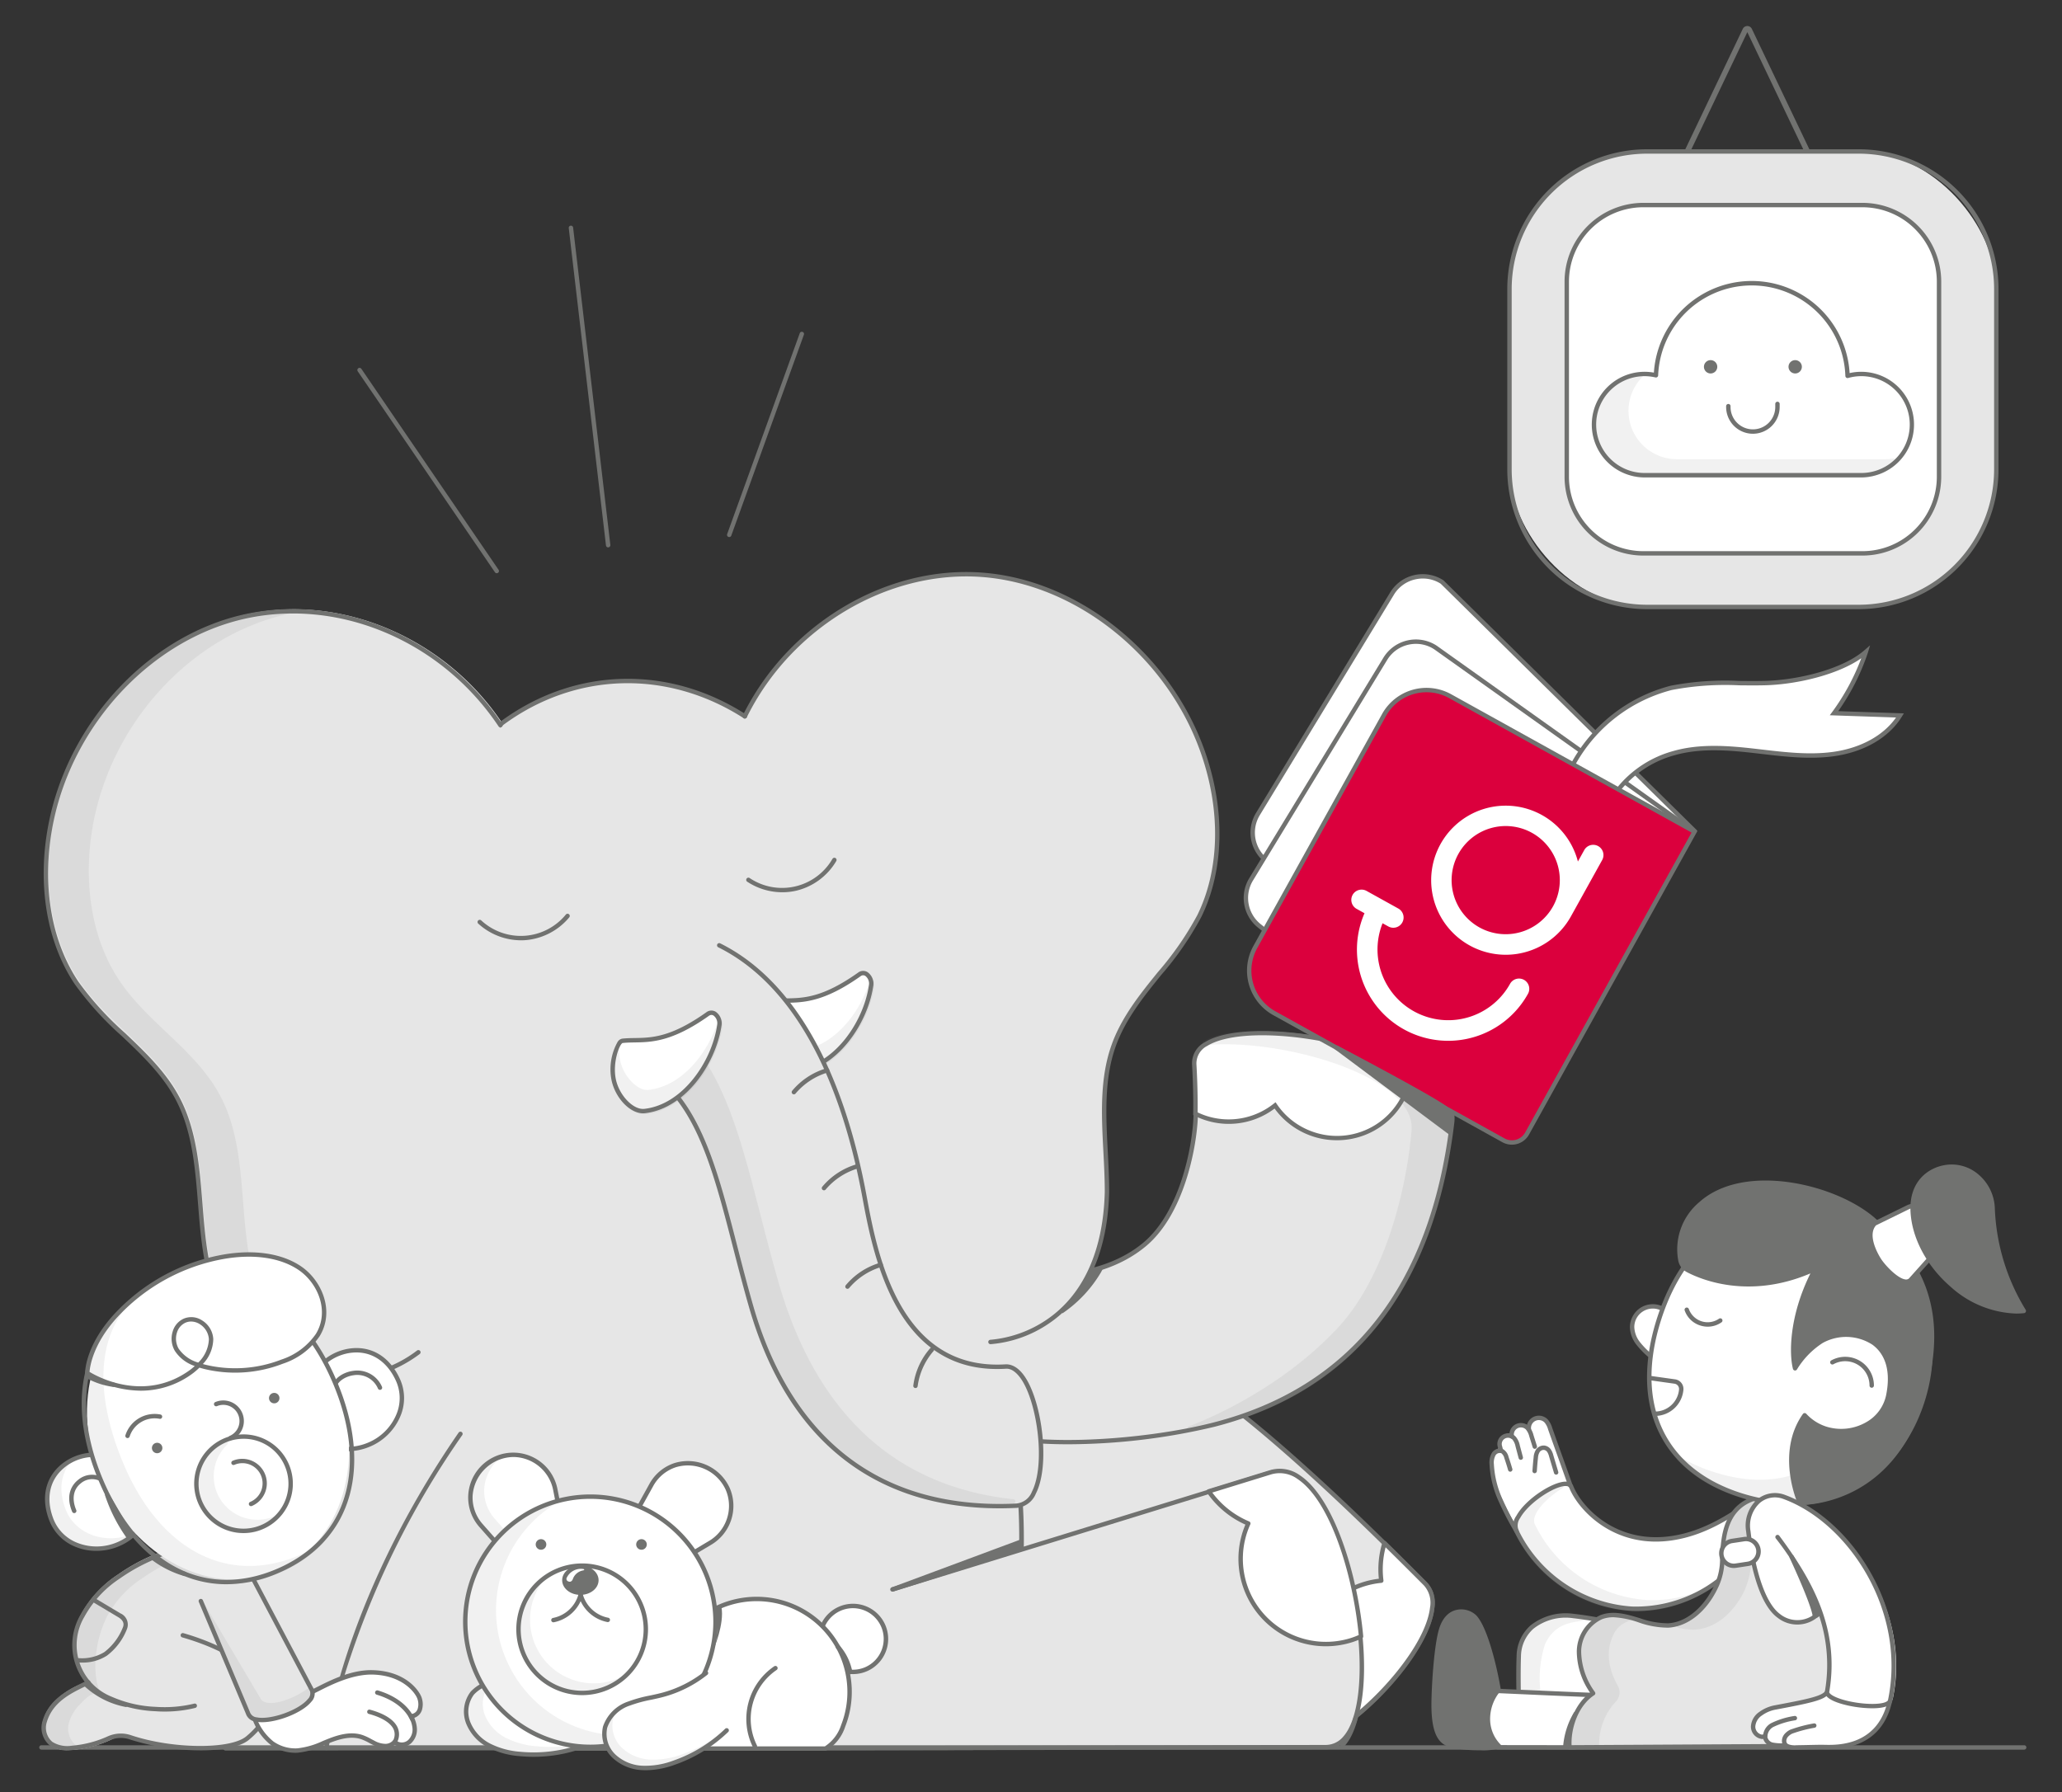 <svg xmlns="http://www.w3.org/2000/svg" width="375" height="326" viewBox="0 0 375 326"><rect x="0" y="0" width="375" height="326" fill="#333333" stroke="none"/><g id="Livello_2" data-name="Livello 2"><g id="IllustrationMobile"><g id="illustration3ChiSiamo"><path d="M285.497,269.51c-.474-1.353-1.106-3.117-1.739-4.88-.632-1.762-1.264-3.524-1.737-4.875a3.776,3.776,0,0,0-.775-1.453,2.014,2.014,0,0,0-3.415,1.031,1.868,1.868,0,0,0-2.982,1.463,1.76,1.76,0,0,0-1.278.215,1.789,1.789,0,0,0-.714,2.04l.074.306a1.682,1.682,0,0,0-1.156.754,3.279,3.279,0,0,0-.362,1.879,17.328,17.328,0,0,0,1.465,6.085,52.446,52.446,0,0,0,2.851,5.528.289.289,0,0,0,.503-.286l-.003-.005,8.828-7.471a.289.289,0,0,0,.167.054.297.297,0,0,0,.095-.016A.29.29,0,0,0,285.497,269.51Z" fill="#fff"/><path d="M331.666,35.123h-27.791a.401.401,0,0,1-.361-.572L317.41,5.444a.416.416,0,0,1,.723,0l13.896,29.106a.401.401,0,0,1-.361.572Z" fill="none" stroke="#717270" stroke-miterlimit="10"/><rect x="274.518" y="27.55" width="88.535" height="82.85" rx="25.023" fill="#e6e6e6"/><path d="M338.031,110.8H299.54a25.452,25.452,0,0,1-25.423-25.423V52.572a25.452,25.452,0,0,1,25.423-25.423H338.031a25.452,25.452,0,0,1,25.423,25.423V85.377A25.452,25.452,0,0,1,338.031,110.8ZM299.54,27.95a24.649,24.649,0,0,0-24.622,24.622V85.377a24.649,24.649,0,0,0,24.622,24.622H338.031a24.649,24.649,0,0,0,24.622-24.622V52.572A24.649,24.649,0,0,0,338.031,27.95Z" fill="#717270"/><rect x="284.934" y="37.297" width="67.704" height="63.356" rx="13.923" fill="#fff"/><path d="M338.714,101.053H298.857A14.34,14.34,0,0,1,284.534,86.73V51.22A14.34,14.34,0,0,1,298.857,36.897h39.857a14.34,14.34,0,0,1,14.323,14.323V86.73A14.34,14.34,0,0,1,338.714,101.053ZM298.857,37.697a13.538,13.538,0,0,0-13.522,13.522V86.73a13.538,13.538,0,0,0,13.522,13.522h39.857A13.538,13.538,0,0,0,352.237,86.73V51.22a13.538,13.538,0,0,0-13.522-13.522Z" fill="#717270"/><path d="M338.483,86.832H299.088a9.603,9.603,0,1,1,1.692-19.056,17.834,17.834,0,0,1,35.597.084,9.603,9.603,0,1,1,2.105,18.972ZM299.088,68.421a8.805,8.805,0,0,0,0,17.61h39.395a8.805,8.805,0,1,0-2.374-17.277.401.401,0,0,1-.507-.372,17.035,17.035,0,0,0-34.047-.104.398.398,0,0,1-.489.373A8.833,8.833,0,0,0,299.088,68.421Z" fill="#717270"/><g opacity="0.1"><path d="M324.454,83.927H304.967a9.198,9.198,0,0,1-6.64-15.571,9.2,9.2,0,0,0,1.495,18.279h37.914a9.171,9.171,0,0,0,6.64-2.84,9.23,9.23,0,0,1-1.495.132Z" fill="#717270"/><path d="M337.737,87.034H299.823a9.6,9.6,0,0,1-1.56-19.073.4.4,0,0,1,.354.672,8.798,8.798,0,0,0,6.351,14.894h37.914a8.921,8.921,0,0,0,1.431-.126.4.4,0,0,1,.354.671A9.519,9.519,0,0,1,337.737,87.034ZM297.247,69.016a8.801,8.801,0,0,0,2.576,17.218h37.914a8.705,8.705,0,0,0,5.475-1.913c-.111.004-.222.007-.33.007H304.967a9.599,9.599,0,0,1-7.721-15.312Z" fill="#717270"/></g><circle cx="311.095" cy="66.717" r="0.812" fill="#717270"/><path d="M311.095,67.93a1.212,1.212,0,1,1,1.212-1.213A1.214,1.214,0,0,1,311.095,67.93Zm0-1.624a.412.412,0,1,0,.411.411A.412.412,0,0,0,311.095,66.306Z" fill="#717270"/><circle cx="326.477" cy="66.717" r="0.812" fill="#717270"/><path d="M326.477,67.93a1.212,1.212,0,1,1,1.213-1.213A1.214,1.214,0,0,1,326.477,67.93Zm0-1.624a.412.412,0,1,0,.412.411A.412.412,0,0,0,326.477,66.306Z" fill="#717270"/><path d="M314.318,73.875v.152a4.467,4.467,0,0,0,4.467,4.467h0a4.467,4.467,0,0,0,4.467-4.467V73.469" fill="#fff"/><path d="M318.786,78.896a4.873,4.873,0,0,1-4.867-4.868v-.152a.4.4,0,1,1,.801,0v.152a4.067,4.067,0,1,0,8.134,0v-.559a.4.4,0,1,1,.801,0v.559A4.873,4.873,0,0,1,318.786,78.896Z" fill="#717270"/><path d="M161.639,271.08c5.684-7.106,25.58-26.764,43.581-25.58,12.046.792,41.72,30.295,54.002,42.633,7.725,7.761-21.341,37.223-27.475,27.712l-22.975-31.975-39.791,9.237Z" fill="#e6e6e6"/><path d="M235.406,318.114a4.487,4.487,0,0,1-3.995-2.053L208.603,284.32l-39.531,9.176a.402.402,0,0,1-.471-.263l-7.342-22.026a.401.401,0,0,1,.067-.377,92.957,92.957,0,0,1,17.252-15.975c9.671-6.894,18.896-10.255,26.667-9.755,12.529.824,43.938,32.38,54.259,42.75,1.597,1.604,1.84,4.179.705,7.448-3.232,9.311-16.432,21.861-23.938,22.762A7.208,7.208,0,0,1,235.406,318.114Zm-26.634-34.645a.4.4,0,0,1,.325.167l22.975,31.975a3.925,3.925,0,0,0,4.104,1.655c7.283-.874,20.119-13.132,23.277-22.23.717-2.063,1.209-4.889-.516-6.621-10.269-10.316-41.518-41.712-53.745-42.516-17.638-1.18-37.348,18.148-43.105,25.262l7.158,21.474,39.436-9.154A.412.412,0,0,1,208.772,283.47Z" fill="#717270"/><path d="M259.221,288.074c-2.046-2.056-4.583-4.594-7.433-7.391a16.407,16.407,0,0,0-.586,6.828,15.504,15.504,0,0,0-9.083,26.806c.216.201.44.39.665.573C252.764,308.598,264.464,293.34,259.221,288.074Z" fill="#fff"/><path d="M242.785,315.29a.398.398,0,0,1-.252-.09c-.232-.188-.463-.383-.686-.59a15.904,15.904,0,0,1,8.912-27.454,16.709,16.709,0,0,1,.646-6.59.402.402,0,0,1,.284-.271.409.409,0,0,1,.379.103c2.851,2.798,5.389,5.337,7.436,7.395a5.476,5.476,0,0,1,1.357,4.713c-.798,7.062-10.089,17.821-17.864,22.723A.392.392,0,0,1,242.785,315.29Zm9.206-33.849a15.843,15.843,0,0,0-.392,6.019.4.4,0,0,1-.358.449,15.104,15.104,0,0,0-8.849,26.115c.138.129.279.252.423.372,7.569-4.872,16.487-15.211,17.252-21.981a4.723,4.723,0,0,0-1.129-4.059h0C257.008,286.417,254.643,284.05,251.991,281.442Z" fill="#717270"/><path d="M175.698,231.526c-22.027-54.713-110.373,11.132-110.373,11.132S52.912,258.969,41.01,273.441v44.566l135.94-.086S197.725,286.238,175.698,231.526Z" fill="#e6e6e6"/><path d="M41.01,318.408a.4.4,0,0,1-.4-.4V273.442a.396.396,0,0,1,.092-.254c11.76-14.301,24.181-30.609,24.305-30.772a.399.399,0,0,1,.079-.078c.552-.41,55.533-40.985,89.355-31.483,10,2.808,17.276,9.713,21.629,20.522,11.413,28.349,11.145,50.413,8.91,63.93-2.426,14.674-7.642,22.755-7.693,22.835a.402.402,0,0,1-.335.181Zm135.94-.487h0Zm-135.54-44.336v44.022L176.728,317.522c1.608-2.656,19.438-34.086-1.401-85.847-4.254-10.567-11.354-17.313-21.103-20.052-33.033-9.271-86.773,29.964-88.616,31.322C64.872,243.911,52.846,259.673,41.411,273.585Z" fill="#717270"/><path d="M175.343,259c9,5.211,32.537,3.457,45.475.118,22.027-5.684,39.317-21.79,43.273-54.985,1.698-14.249-47.331-22.155-46.685-10.475a83.714,83.714,0,0,1,.032,9.637c-.193,4.465-2.127,17.039-9.232,23.019-9.366,7.883-24.504,6.238-28.067,3.434" fill="#e6e6e6"/><path d="M194.205,262.701c-7.759,0-14.894-.941-19.062-3.355a.399.399,0,0,1,.4-.691c9.029,5.226,32.441,3.363,45.176.077,24.963-6.442,39.422-24.827,42.975-54.645.426-3.57-2.666-6.424-5.335-8.188-10.062-6.654-31.228-9.783-38.391-5.677a3.638,3.638,0,0,0-2.162,3.414,83.4,83.4,0,0,1,.032,9.677c-.239,5.534-2.507,17.528-9.374,23.308-9.577,8.061-24.924,6.312-28.571,3.443a.4.4,0,0,1,.494-.629c3.622,2.851,18.654,4.071,27.562-3.426,6.654-5.602,8.856-17.318,9.091-22.731a82.689,82.689,0,0,0-.032-9.597,4.375,4.375,0,0,1,2.563-4.152c7.351-4.219,28.982-1.073,39.229,5.703,4.096,2.709,6.063,5.804,5.688,8.949-3.596,30.179-18.255,48.793-43.57,55.326A115.894,115.894,0,0,1,194.205,262.701Z" fill="#717270"/><path d="M217.188,193.577c.195,3.52.254,6.483.208,8.995a13.447,13.447,0,0,0,14.492-1.507,13.587,13.587,0,0,0,24.785-6.517C243.443,187.013,216.707,184.893,217.188,193.577Z" fill="#fff"/><path d="M243.103,207.4a13.977,13.977,0,0,1-11.303-5.765,13.829,13.829,0,0,1-14.582,1.295l-.227-.112.004-.253c.047-2.61-.022-5.627-.207-8.966a4.318,4.318,0,0,1,2.348-4.04c6.626-4.099,26.728-1.628,37.734,4.641l.223.127-.022.256A13.956,13.956,0,0,1,243.103,207.4ZM231.976,200.486l.241.354a13.099,13.099,0,0,0,6.631,5.052,13.169,13.169,0,0,0,17.401-11.123c-10.859-6.066-30.299-8.484-36.692-4.528a3.571,3.571,0,0,0-1.97,3.314h0c.18,3.251.251,6.199.213,8.77a12.504,12.504,0,0,0,1.382.574,13.169,13.169,0,0,0,12.457-2.147Z" fill="#717270"/><g opacity="0.1"><path d="M219.089,189.717c13.75-1.357,38.928,5.614,38.019,15.956-1.099,12.515-5.531,27.561-13.553,36.156-11.645,12.477-27.303,18.011-27.238,18.001,24.988-3.908,44.005-21.055,47.058-55.82C264.454,191.735,228.784,184.205,219.089,189.717Z" fill="#717270"/><path d="M216.318,260.23a.402.402,0,0,1-.387-.297.473.473,0,0,1,.31-.502c2.654-.995,16.433-6.529,27.023-17.875,8.376-8.974,12.438-24.438,13.446-35.918.178-2.027-.713-4.026-2.647-5.94-6.746-6.673-24.317-10.636-34.935-9.582a.412.412,0,0,1-.42-.277.399.399,0,0,1,.184-.469c7.312-4.158,28.331-1.142,38.777,5.565,4.276,2.745,6.388,5.896,6.105,9.109-2.801,31.887-19.633,51.838-47.396,56.181A.435.435,0,0,1,216.318,260.23Zm6.405-71.08c10.808,0,25.741,3.885,31.902,9.979,2.112,2.09,3.082,4.304,2.882,6.58-1.021,11.612-5.145,27.271-13.659,36.393-8.249,8.839-18.406,14.189-23.867,16.642,25.144-5.434,40.359-24.739,42.997-54.769.321-3.662-2.944-6.57-5.741-8.366-9.151-5.875-27.322-8.934-35.766-6.439Q222.086,189.149,222.723,189.15Z" fill="#717270"/></g><polygon points="214.646 141.603 213.689 138.521 213.397 138.536 213.354 137.737 214.268 137.686 215.41 141.366 214.646 141.603" fill="#717270"/><path d="M76.741,243.027a21.844,21.844,0,0,1-22.716,6.27,24.098,24.098,0,0,1-13.848-12.953c-5.068-11.331-1.756-25.529-7.367-36.562-4.366-8.584-13.234-13.423-18.55-21.366-5.628-8.41-6.672-19.643-4.535-29.691,3.9-18.334,18.376-33.44,35.503-37.048s35.837,4.486,46.099,19.836h0c13.291-9.782,30.07-10.256,44.13-1.223h0c8.162-16.563,25.732-27.067,43.185-25.735s33.784,14.411,40.053,32.075c3.436,9.681,3.873,20.954-.604,30.029-4.229,8.571-12.386,14.53-15.59,23.612-4.117,11.673,1.028,25.315-2.512,37.212a24.098,24.098,0,0,1-12.031,14.656,21.845,21.845,0,0,1-23.342-3.239" fill="#e6e6e6"/><path d="M180.139,244.494a.4.4,0,0,1-.014-.8,21.585,21.585,0,0,0,10.164-3.614c6.686-4.499,10.359-12.547,10.626-23.274.003-2.435-.128-4.95-.255-7.382-.338-6.483-.688-13.187,1.464-19.284,1.795-5.089,5.166-9.261,8.426-13.295a57.265,57.265,0,0,0,7.182-10.361c4.114-8.341,4.328-19.172.586-29.718-6.181-17.417-22.508-30.497-39.706-31.811-17.15-1.308-34.748,9.183-42.796,25.513a.4.4,0,1,1-.717-.354c8.188-16.615,26.107-27.296,43.573-25.956,17.504,1.336,34.116,14.635,40.399,32.34,3.814,10.748,3.587,21.806-.623,30.339a57.802,57.802,0,0,1-7.275,10.511c-3.218,3.981-6.546,8.099-8.295,13.058-2.098,5.948-1.753,12.571-1.419,18.977.127,2.443.259,4.969.256,7.435-.346,13.927-6.18,20.71-11.013,23.95a21.951,21.951,0,0,1-10.551,3.727Z" fill="#717270"/><path d="M88.28,134.568a.4.4,0,0,1-.263-.702L91.064,131.213c13.395-9.859,30.479-10.336,44.609-1.259a.4.4,0,1,1-.432.674c-13.844-8.893-30.581-8.431-43.678,1.209l-3.021,2.633A.402.402,0,0,1,88.28,134.568Z" fill="#717270"/><path d="M76.077,245.974c-5.299,4.052-12.953,6.174-22.382,3.699-6.114-1.605-11.12-6.854-13.848-12.953-5.068-11.331-1.756-25.529-7.367-36.562-4.366-8.584-13.234-13.423-18.55-21.366-5.628-8.41-6.672-19.643-4.535-29.691,3.9-18.334,18.376-33.44,35.503-37.048s35.837,4.486,46.099,19.836" fill="#e6e6e6"/><path d="M61.519,251.122a31.236,31.236,0,0,1-7.926-1.062c-5.83-1.53-11.105-6.456-14.112-13.177-2.481-5.548-2.981-11.836-3.465-17.918-.509-6.394-1.034-13.005-3.894-18.626-2.384-4.688-6.223-8.333-9.935-11.857a57.888,57.888,0,0,1-8.591-9.467c-5.293-7.908-6.967-18.842-4.594-29.996,3.909-18.377,18.635-33.738,35.812-37.356C62.183,108.004,80.883,116.041,91.331,131.668a.401.401,0,1,1-.666.445c-10.267-15.357-28.618-23.258-45.685-19.667-16.877,3.555-31.349,18.662-35.193,36.739-2.329,10.945-.697,21.655,4.475,29.385a57.272,57.272,0,0,0,8.479,9.332c3.761,3.571,7.649,7.265,10.096,12.074,2.931,5.764,3.463,12.455,3.978,18.926.479,6.015.973,12.233,3.398,17.655,2.908,6.501,7.987,11.26,13.585,12.729,8.303,2.179,16.128.889,22.037-3.63a.4.4,0,1,1,.486.635A24.018,24.018,0,0,1,61.519,251.122Z" fill="#717270"/><g opacity="0.1"><path d="M47.635,236.288c-5.068-11.331-1.756-25.529-7.367-36.562-4.366-8.584-13.234-13.422-18.55-21.366-5.628-8.41-6.672-19.643-4.535-29.691,3.9-18.334,18.376-33.44,35.503-37.048a39.508,39.508,0,0,1,4.573-.681,40.509,40.509,0,0,0-11.929.681c-17.127,3.608-31.604,18.714-35.503,37.048-2.137,10.048-1.094,21.281,4.535,29.691,5.316,7.943,14.184,12.781,18.55,21.366,5.611,11.033,2.299,25.231,7.367,36.562a24.098,24.098,0,0,0,13.848,12.953,21.166,21.166,0,0,0,10.037.67,17.702,17.702,0,0,1-2.681-.67A24.098,24.098,0,0,1,47.635,236.288Z" fill="#717270"/></g><path d="M94.755,171.033a11.605,11.605,0,0,1-7.78-3.034.399.399,0,0,1,.543-.586,10.585,10.585,0,0,0,15.402-1.078.401.401,0,0,1,.621.506,11.585,11.585,0,0,1-8.032,4.167C95.258,171.025,95.007,171.033,94.755,171.033Z" fill="#717270"/><path d="M142.294,162.294a11.585,11.585,0,0,1-6.394-1.913.4.4,0,1,1,.445-.664,10.584,10.584,0,0,0,15.042-3.486.4.4,0,1,1,.691.402,11.585,11.585,0,0,1-7.276,5.378A11.098,11.098,0,0,1,142.294,162.294Z" fill="#717270"/><path d="M158.423,179.259c.206-1.405-.975-2.847-2.133-2.025-8.201,5.817-11.798,4.454-15.501,4.871-.9.101-2.261,3.914-1.577,7.109s3.436,5.9,5.609,5.661C151.678,194.119,157.367,186.448,158.423,179.259Z" fill="#fff"/><path d="M144.543,195.289c-2.362,0-5.027-2.746-5.723-5.992a10.195,10.195,0,0,1,1.093-6.988,1.265,1.265,0,0,1,.832-.602c.76-.086,1.501-.098,2.286-.11,3.079-.051,6.568-.108,13.026-4.689a1.504,1.504,0,0,1,1.719-.082,2.556,2.556,0,0,1,1.041,2.492c-1.035,7.048-6.663,15.151-13.952,15.954A2.943,2.943,0,0,1,144.543,195.289Zm12.44-17.895a.798.798,0,0,0-.463.165c-6.66,4.725-10.439,4.786-13.477,4.837-.765.013-1.488.024-2.21.105-.558.151-1.888,3.561-1.23,6.627.624,2.916,3.21,5.563,5.174,5.348,6.909-.761,12.257-8.521,13.249-15.276h0a1.754,1.754,0,0,0-.668-1.692A.704.704,0,0,0,156.984,177.395Z" fill="#717270"/><g opacity="0.1"><path d="M145.593,191.42c-2.173.239-4.926-2.466-5.609-5.661a8.856,8.856,0,0,1-.185-1.822,10.556,10.556,0,0,0-.426,5.446c.684,3.195,3.436,5.9,5.609,5.661,6.856-.755,12.545-8.426,13.601-15.615a2.301,2.301,0,0,0-.03-.816C156.638,184.87,151.559,190.764,145.593,191.42Z" fill="#717270"/><path d="M144.703,195.459c-2.362,0-5.026-2.745-5.722-5.991a10.998,10.998,0,0,1,.441-5.666.394.394,0,0,1,.444-.259.401.401,0,0,1,.332.394,8.523,8.523,0,0,0,.177,1.74c.624,2.916,3.174,5.593,5.174,5.346h0c6.248-.688,10.922-6.975,12.62-12.525a.406.406,0,0,1,.399-.282.4.4,0,0,1,.374.314,2.651,2.651,0,0,1,.035.959c-1.035,7.048-6.664,15.151-13.952,15.953A2.974,2.974,0,0,1,144.703,195.459Zm-5.027-9.268a9.303,9.303,0,0,0,.089,3.108c.624,2.917,3.177,5.57,5.174,5.347,5.969-.656,10.771-6.537,12.608-12.48-2.37,4.701-6.593,9.066-11.909,9.651h0C143.278,192.078,140.518,189.431,139.675,186.192Z" fill="#717270"/></g><path d="M116.283,193.81c12.64,6.326,14.647,24.102,20.342,43.905,5.984,20.806,19.886,37.504,48.243,36.161,7.697-.364,4.412-25.705-1.966-25.315-18.649,1.14-23.227-17.625-25.691-30.938-2.118-11.443-8.128-36.605-26.41-45.677" fill="#e6e6e6"/><path d="M181.793,274.35c-22.948,0-38.664-12.573-45.553-36.524-1.078-3.75-2.022-7.417-2.935-10.964-3.818-14.834-7.115-27.646-17.202-32.694a.4.4,0,1,1,.357-.715c10.413,5.211,13.753,18.187,17.619,33.21.911,3.541,1.854,7.203,2.93,10.942,4.936,17.163,17.216,37.323,47.84,35.872a3.379,3.379,0,0,0,2.819-2.153c2.489-4.88,1.01-15.954-1.871-20.351-.628-.959-1.651-2.104-2.871-2.012-20.044,1.241-24.156-20.717-26.108-31.264-4.319-23.336-13.377-39.032-26.194-45.393a.4.4,0,1,1,.355-.717c13.052,6.477,22.259,22.37,26.626,45.963,1.91,10.32,5.871,31.812,25.272,30.611,1.281-.053,2.521.743,3.589,2.372,3.053,4.659,4.559,15.97,1.915,21.152a4.169,4.169,0,0,1-3.495,2.589Q183.32,274.35,181.793,274.35Z" fill="#717270"/><g opacity="0.1"><path d="M141.198,233.339c-5.269-18.319-7.695-35.061-16.513-44.159a6.589,6.589,0,0,1-6.828,4.867l-.013-.001c11.044,7.07,13.131,24.052,18.544,42.872,5.957,20.713,19.767,37.348,47.869,36.171C159.745,270.466,147.049,253.681,141.198,233.339Z" fill="#717270"/><path d="M181.553,273.546c-22.946.001-38.665-12.577-45.551-36.518-1.076-3.743-2.019-7.403-2.931-10.943-3.609-14.017-6.727-26.122-15.444-31.703a.4.4,0,0,1,.216-.737,6.208,6.208,0,0,0,6.458-4.58.4.4,0,0,1,.67-.163c6.903,7.121,9.902,18.767,13.376,32.25,1.007,3.908,2.048,7.95,3.235,12.077h0c6.87,23.888,21.241,37.164,42.716,39.463a.4.4,0,0,1-.026.797Q182.896,273.547,181.553,273.546Zm-62.484-79.146c8.216,6.003,11.267,17.851,14.777,31.486.911,3.534,1.852,7.189,2.926,10.922,4.617,16.056,15.705,34.776,42.252,35.887-18.968-3.809-31.809-16.987-38.211-39.245h0c-1.189-4.138-2.232-8.185-3.24-12.098-3.368-13.073-6.286-24.403-12.726-31.416A6.807,6.807,0,0,1,119.069,194.4Z" fill="#717270"/></g><path d="M144.379,198.649a12.495,12.495,0,0,1,6.051-3.957" fill="#e6e6e6"/><path d="M144.379,199.05a.4.4,0,0,1-.295-.67,12.803,12.803,0,0,1,6.267-4.081.4.4,0,0,1,.158.784,12.288,12.288,0,0,0-5.835,3.836A.395.395,0,0,1,144.379,199.05Z" fill="#717270"/><path d="M149.852,216.107a12.495,12.495,0,0,1,6.051-3.957" fill="#e6e6e6"/><path d="M149.852,216.508a.4.4,0,0,1-.295-.67,12.797,12.797,0,0,1,6.269-4.08.4.4,0,0,1,.157.784,12.281,12.281,0,0,0-5.836,3.835A.395.395,0,0,1,149.852,216.508Z" fill="#717270"/><path d="M154.126,234.021a12.495,12.495,0,0,1,6.051-3.957" fill="#e6e6e6"/><path d="M154.126,234.422a.4.4,0,0,1-.295-.67,12.796,12.796,0,0,1,6.268-4.08.4.4,0,0,1,.157.784,12.281,12.281,0,0,0-5.835,3.835A.395.395,0,0,1,154.126,234.422Z" fill="#717270"/><path d="M166.49,252.074a12.495,12.495,0,0,1,2.983-6.586" fill="#e6e6e6"/><path d="M166.49,252.475a.341.341,0,0,1-.069-.007.398.398,0,0,1-.324-.463,12.793,12.793,0,0,1,3.101-6.806.4.4,0,0,1,.554.577,12.27,12.27,0,0,0-2.867,6.367A.399.399,0,0,1,166.49,252.475Z" fill="#717270"/><path d="M130.825,186.473c.206-1.405-.975-2.847-2.133-2.025-8.201,5.817-11.798,4.454-15.501,4.871-.9.101-2.261,3.914-1.577,7.109s3.436,5.9,5.609,5.661C124.08,201.334,129.769,193.662,130.825,186.473Z" fill="#fff"/><path d="M116.945,202.503c-2.362,0-5.026-2.746-5.722-5.992a10.198,10.198,0,0,1,1.091-6.986,1.267,1.267,0,0,1,.832-.604c.761-.086,1.502-.098,2.287-.11,3.079-.051,6.569-.108,13.027-4.689a1.504,1.504,0,0,1,1.718-.082,2.558,2.558,0,0,1,1.042,2.491v.001c-1.035,7.048-6.663,15.151-13.952,15.954A2.974,2.974,0,0,1,116.945,202.503Zm12.441-17.895a.798.798,0,0,0-.463.165c-6.66,4.725-10.44,4.786-13.477,4.837-.766.013-1.489.024-2.211.105-.557.151-1.887,3.561-1.229,6.627.624,2.917,3.172,5.575,5.174,5.348,6.91-.761,12.257-8.521,13.249-15.276v.001a1.757,1.757,0,0,0-.669-1.694A.71.71,0,0,0,129.386,184.609Zm1.438,1.864h0Z" fill="#717270"/><g opacity="0.1"><path d="M117.995,198.635c-2.173.239-4.926-2.466-5.609-5.661a8.856,8.856,0,0,1-.185-1.822,10.556,10.556,0,0,0-.426,5.446c.684,3.195,3.436,5.9,5.609,5.661,6.856-.755,12.545-8.426,13.601-15.615a2.301,2.301,0,0,0-.03-.816C129.04,192.084,123.961,197.978,117.995,198.635Z" fill="#717270"/><path d="M117.105,202.674c-2.362,0-5.026-2.746-5.722-5.992a10.995,10.995,0,0,1,.441-5.665.4.4,0,0,1,.776.135,8.434,8.434,0,0,0,.176,1.738c.625,2.916,3.188,5.581,5.175,5.348h0c6.247-.688,10.921-6.975,12.62-12.526a.411.411,0,0,1,.399-.282.4.4,0,0,1,.374.314,2.651,2.651,0,0,1,.035.959c-1.035,7.048-6.663,15.151-13.952,15.954A2.974,2.974,0,0,1,117.105,202.674Zm-5.027-9.268a9.297,9.297,0,0,0,.089,3.107c.624,2.916,3.189,5.582,5.174,5.348,5.97-.657,10.773-6.539,12.609-12.483-2.371,4.702-6.594,9.069-11.91,9.654h0C115.68,199.3,112.92,196.646,112.078,193.406Z" fill="#717270"/></g><path d="M149.802,317.995l91.295-.206c5.609-.023,7.289-9.392,6.307-20.022-1.382-14.958-8.039-32.412-16.468-29.847l-11.229,3.466L162.288,289.11" fill="#e6e6e6"/><path d="M149.801,318.396a.4.4,0,0,1-.001-.801l91.296-.207a4.155,4.155,0,0,0,3.149-1.462c2.521-2.774,3.553-9.549,2.761-18.122-1.036-11.218-5.185-24.656-11.109-28.637a5.513,5.513,0,0,0-4.845-.865l-68.646,21.189a.4.4,0,0,1-.236-.764l68.647-21.19a6.265,6.265,0,0,1,5.524.966c6.132,4.12,10.407,17.821,11.461,29.227.824,8.924-.257,15.753-2.965,18.734a4.927,4.927,0,0,1-3.739,1.725l-91.297.207Z" fill="#717270"/><polygon points="162.43 289.069 185.646 280.435 185.646 281.679 162.43 289.069" fill="#717270"/><path d="M162.43,289.469a.4.4,0,0,1-.14-.775l23.216-8.633a.401.401,0,0,1,.54.375v1.243a.4.4,0,0,1-.279.381l-23.216,7.39A.402.402,0,0,1,162.43,289.469Zm22.815-8.458-7.007,2.605,7.007-2.229Z" fill="#717270"/><path d="M227.019,277.107a15.504,15.504,0,0,0,18.712,21.235,15.218,15.218,0,0,0,1.792-.694c-1.382-14.958-8.039-32.412-16.468-29.847L219.825,271.267A16.516,16.516,0,0,0,227.019,277.107Z" fill="#fff"/><path d="M241.12,299.444a15.908,15.908,0,0,1-14.629-22.129,16.899,16.899,0,0,1-6.994-5.82.4.4,0,0,1,.21-.61l11.229-3.466a6.265,6.265,0,0,1,5.524.966c6.132,4.12,10.407,17.821,11.461,29.226a.401.401,0,0,1-.232.401,15.474,15.474,0,0,1-1.84.712A15.976,15.976,0,0,1,241.12,299.444Zm-20.645-27.96a16.057,16.057,0,0,0,6.699,5.254.4.4,0,0,1,.21.534,15.111,15.111,0,0,0,18.229,20.688,14.086,14.086,0,0,0,1.485-.561c-1.08-11.158-5.209-24.403-11.083-28.351a5.509,5.509,0,0,0-4.845-.865Z" fill="#717270"/><path d="M59.377,318.335c-.013,0-.025-.001-.039-.002a.401.401,0,0,1-.359-.438c.025-.255,2.741-25.88,24.426-57.313a.4.4,0,1,1,.658.455,158.051,158.051,0,0,0-20.321,40.321,88.262,88.262,0,0,0-3.966,16.615A.401.401,0,0,1,59.377,318.335Z" fill="#717270"/><path d="M244.103,317.829a.4.4,0,0,1-.273-.692c1.521-1.424,2.319-4.756,2.327-4.789a.4.4,0,0,1,.779.184c-.034.146-.862,3.6-2.56,5.189A.4.4,0,0,1,244.103,317.829Z" fill="#717270"/><path d="M193.018,238.542a23.259,23.259,0,0,0,6.839-7.283l-1.199-.044A24.126,24.126,0,0,1,193.018,238.542Z" fill="#717270"/><path d="M193.239,238.876l-.479-.639a23.915,23.915,0,0,0,5.534-7.188l.11-.244,2.117.077-.313.569A23.455,23.455,0,0,1,193.239,238.876Zm5.67-7.252a17.569,17.569,0,0,1-.855,1.585c.492-.644.864-1.193,1.108-1.575Z" fill="#717270"/><path d="M110.6,99.565a.401.401,0,0,1-.396-.354L103.435,41.492a.4.4,0,1,1,.795-.094l6.769,57.719a.401.401,0,0,1-.351.444A.394.394,0,0,1,110.6,99.565Z" fill="#717270"/><path d="M132.618,97.685a.391.391,0,0,1-.136-.024.399.399,0,0,1-.24-.512l13.21-36.554a.4.4,0,0,1,.752.271L132.994,97.42A.399.399,0,0,1,132.618,97.685Z" fill="#717270"/><path d="M90.34,104.263a.4.4,0,0,1-.33-.175L65.069,67.55a.4.4,0,1,1,.66-.451l24.941,36.538a.399.399,0,0,1-.104.556A.394.394,0,0,1,90.34,104.263Z" fill="#717270"/><path d="M274.673,205.027l-44.271-48.387a6.523,6.523,0,0,1-1.628-8.584L253.161,107.966a6.523,6.523,0,0,1,9.136-2.074l45.793,45.174Z" fill="#fff"/><path d="M274.735,205.687l-.356-.391-44.271-48.387a6.877,6.877,0,0,1-1.675-9.062l24.386-40.09a6.925,6.925,0,0,1,9.697-2.201L308.597,151.005Zm-15.972-100.458a6.209,6.209,0,0,0-1.385.156,6.073,6.073,0,0,0-3.876,2.789l-24.386,40.09a6.108,6.108,0,0,0,1.528,8.058l43.967,48.045,32.97-53.24-45.565-44.949A5.993,5.993,0,0,0,258.763,105.229Z" fill="#717270"/><path d="M274.426,205.027l-45.261-36.505a6.523,6.523,0,0,1-1.628-8.584l24.386-40.09a6.523,6.523,0,0,1,9.136-2.074L307.842,151.066Z" fill="#fff"/><path d="M274.528,205.622l-45.613-36.789a6.903,6.903,0,0,1-1.719-9.104l24.386-40.09a6.922,6.922,0,0,1,9.696-2.2l47.103,33.519-.198.319Zm-17.015-88.511a6.211,6.211,0,0,0-1.373.154,6.073,6.073,0,0,0-3.875,2.789l-24.386,40.09a6.108,6.108,0,0,0,1.528,8.059l44.917,36.228,32.98-53.257-46.478-33.074A6.048,6.048,0,0,0,257.513,117.111Z" fill="#717270"/><path d="M294.129,143.86a19.453,19.453,0,0,1,10.352-6.888c4.658-1.32,9.613-.955,14.424-.411s9.674,1.258,14.471.604,9.633-2.906,12.165-7.033l-11.999-.407a40.074,40.074,0,0,0,5.778-11.143c-4.276,3.725-12.753,5.539-18.422,5.667s-11.428-.426-16.95.865a28.426,28.426,0,0,0-17.971,14.104Z" fill="#fff"/><path d="M294.232,144.38l-8.782-5.004.171-.339a28.854,28.854,0,0,1,18.237-14.313,52.498,52.498,0,0,1,12.436-.871c1.509.017,3.07.029,4.597-.004,6.008-.136,14.178-2.093,18.168-5.569l1.037-.903-.391,1.318A40.854,40.854,0,0,1,334.308,129.351l11.934.405-.359.585c-2.351,3.831-6.89,6.463-12.452,7.221-4.331.59-8.751.076-13.026-.425l-1.544-.179c-4.447-.502-9.584-.928-14.27.398a19.113,19.113,0,0,0-10.146,6.749Zm-7.723-5.321,7.519,4.284a19.907,19.907,0,0,1,10.344-6.756c4.823-1.366,10.054-.935,14.578-.424l1.548.179c4.223.493,8.592,1.003,12.825.427,5.032-.686,9.177-2.952,11.494-6.261l-12.049-.409.453-.612a41.024,41.024,0,0,0,5.281-9.762c-4.393,3.074-11.939,4.796-17.595,4.923-1.537.037-3.106.021-4.622.005a51.905,51.905,0,0,0-12.246.851A28.064,28.064,0,0,0,286.509,139.059Z" fill="#717270"/><path d="M245.093,132.67H295.925a0,0,0,0,1,0,0v62.777a3.164,3.164,0,0,1-3.164,3.164H245.093a8.845,8.845,0,0,1-8.845-8.845V141.515a8.845,8.845,0,0,1,8.845-8.845Z" transform="translate(113.745 -108.277) rotate(29.017)" fill="#db003d"/><path d="M274.949,208.207a3.54,3.54,0,0,1-1.722-.446h-.001l-41.686-23.123a9.255,9.255,0,0,1-3.6-12.568l23.405-42.194a9.243,9.243,0,0,1,12.568-3.6l44.802,24.85-30.645,55.248A3.564,3.564,0,0,1,274.949,208.207Zm-1.335-1.145a2.766,2.766,0,0,0,3.758-1.076l30.257-54.548-44.103-24.463a8.444,8.444,0,0,0-11.48,3.289l-23.405,42.194a8.454,8.454,0,0,0,3.289,11.48l41.686,23.123Z" fill="#717270"/><path d="M277.156,178.226a1.865,1.865,0,0,0-2.536.726,12.861,12.861,0,0,1-23.184-11.021l1.053.584a1.865,1.865,0,0,0,1.81-3.262l-5.775-3.204a1.865,1.865,0,1,0-1.81,3.262l1.438.798a16.592,16.592,0,0,0,29.731,14.653A1.865,1.865,0,0,0,277.156,178.226Z" fill="#fff"/><path d="M290.649,153.9a1.865,1.865,0,0,0-2.536.726l-1.152,2.076a13.559,13.559,0,1,0-1.263,9.969l5.677-10.235A1.865,1.865,0,0,0,290.649,153.9Zm-21.59,14.793a9.839,9.839,0,1,1,13.377-3.832A9.85,9.85,0,0,1,269.059,168.693Z" fill="#fff"/><path d="M242.939,190.484l20.693,15.453s.199-3.117-.663-4.245S242.939,190.484,242.939,190.484Z" fill="#717270"/><path d="M263.985,206.698l-21.284-15.895.426-.675c3.213,1.69,19.289,10.181,20.16,11.32.927,1.211.767,4.179.745,4.513Zm-16.649-13.432,15.918,11.888a6.528,6.528,0,0,0-.602-3.219C262.123,201.284,254.223,196.945,247.335,193.267Z" fill="#717270"/><line x1="7.536" y1="317.846" x2="368.119" y2="317.846" fill="#fff"/><path d="M368.119,318.246H7.536a.4.4,0,0,1,0-.801h360.583a.4.4,0,1,1,0,.801Z" fill="#717270"/><path d="M115.311,275.775l3.095-5.591a7.646,7.646,0,0,1,4.472-3.715,7.948,7.948,0,0,1,7.595,1.774l0,0a7.696,7.696,0,0,1-1.443,12.455l-5.337,3.18Z" fill="#fff"/><path d="M123.694,284.277a.404.404,0,0,1-.278-.112l-8.383-8.103a.4.4,0,0,1-.071-.481l3.096-5.591a8.08,8.08,0,0,1,4.71-3.905,8.359,8.359,0,0,1,9.954,4.595,8.22,8.22,0,0,1-3.485,10.361l-5.337,3.18A.399.399,0,0,1,123.694,284.277Zm-7.885-8.577,7.942,7.677,5.074-3.023a7.417,7.417,0,0,0,3.165-9.346,7.559,7.559,0,0,0-9.001-4.155,7.288,7.288,0,0,0-4.233,3.524Z" fill="#717270"/><path d="M149.236,296.959l2.95,6.381a5.997,5.997,0,1,0-2.95-6.381Z" fill="#fff"/><path d="M155.128,304.506a6.432,6.432,0,0,1-3.137-.815.414.414,0,0,1-.168-.182l-2.951-6.382a.401.401,0,0,1-.029-.245,6.423,6.423,0,0,1,3.587-4.575,6.398,6.398,0,1,1,2.698,12.199Zm-2.634-1.453a5.589,5.589,0,0,0,7.874-3.008,5.597,5.597,0,0,0-7.603-7.012,5.616,5.616,0,0,0-3.111,3.878Z" fill="#717270"/><path d="M91.774,282.351l-4.227-4.793a7.646,7.646,0,0,1-1.997-5.46,7.948,7.948,0,0,1,4.221-6.559l0,0a7.696,7.696,0,0,1,11.247,5.541l1.204,6.094Z" fill="#fff"/><path d="M91.775,282.751a.401.401,0,0,1-.3-.136l-4.228-4.793a8.085,8.085,0,0,1-2.097-5.748,8.195,8.195,0,0,1,16.26-1.071l1.203,6.095a.399.399,0,0,1-.215.436L91.953,282.709A.396.396,0,0,1,91.775,282.751Zm1.668-17.735c-.186,0-.371.008-.558.022a7.558,7.558,0,0,0-6.936,7.085,7.282,7.282,0,0,0,1.897,5.17l4.024,4.563,9.897-4.904-1.144-5.795A7.454,7.454,0,0,0,93.443,265.016Z" fill="#717270"/><g opacity="0.1"><path d="M88.056,270.874a7.953,7.953,0,0,1,3.208-5.913,7.939,7.939,0,0,0-5.831,7.195,7.646,7.646,0,0,0,1.997,5.46l4.227,4.793,2.612-1.294-4.217-4.781A7.646,7.646,0,0,1,88.056,270.874Z" fill="#717270"/></g><path d="M106.694,306.596a21.594,21.594,0,0,1-8.744.368,56.14,56.14,0,0,0-6.274-1.104,6.948,6.948,0,0,0-5.775,2.1,5.607,5.607,0,0,0-.721,5.472,8.109,8.109,0,0,0,3.879,4.119,14.937,14.937,0,0,0,5.552,1.483,26.111,26.111,0,0,0,11.154-1.381" fill="#fff"/><path d="M97.036,319.548q-1.235,0-2.464-.116a15.219,15.219,0,0,1-5.699-1.527,8.453,8.453,0,0,1-4.066-4.33,5.99,5.99,0,0,1,.784-5.868,7.255,7.255,0,0,1,6.104-2.246,24.722,24.722,0,0,1,4.08.658c.744.164,1.489.327,2.239.451a21.314,21.314,0,0,0,8.583-.361.393.393,0,0,1,.485.29.4.4,0,0,1-.29.485,22.068,22.068,0,0,1-8.907.375c-.765-.126-1.523-.292-2.282-.459a24.133,24.133,0,0,0-3.947-.641,6.503,6.503,0,0,0-5.446,1.953,5.184,5.184,0,0,0-.657,5.075,7.66,7.66,0,0,0,3.691,3.908,14.427,14.427,0,0,0,5.404,1.439,25.762,25.762,0,0,0,10.982-1.359.4.4,0,1,1,.268.754A26.607,26.607,0,0,1,97.036,319.548Z" fill="#717270"/><g opacity="0.1"><path d="M97.64,317.635a14.937,14.937,0,0,1-5.552-1.483,8.109,8.109,0,0,1-3.879-4.119,5.607,5.607,0,0,1,.721-5.472,4.879,4.879,0,0,1,.851-.795,5.967,5.967,0,0,0-3.649,1.961,5.607,5.607,0,0,0-.721,5.472,8.109,8.109,0,0,0,3.879,4.119,14.939,14.939,0,0,0,5.552,1.483,26.11,26.11,0,0,0,11.154-1.381l.03-.356A26.118,26.118,0,0,1,97.64,317.635Z" fill="#717270"/></g><path d="M129.05,293.166a16.9,16.9,0,0,1,24.288,20.752,7.648,7.648,0,0,1-3.226,4.134H104.903l20.098-24.433Z" fill="#fff"/><path d="M150.112,318.452h-45.208a.4.4,0,0,1-.309-.654l20.098-24.433a.397.397,0,0,1,.264-.144l3.965-.443a17.299,17.299,0,0,1,24.789,21.286,7.937,7.937,0,0,1-3.411,4.341A.404.404,0,0,1,150.112,318.452Zm-44.361-.801h44.26a7.277,7.277,0,0,0,2.956-3.88,16.5,16.5,0,0,0-23.713-20.261.399.399,0,0,1-.158.053l-3.888.436Zm23.3-24.485h0Z" fill="#717270"/><circle cx="107.37" cy="294.981" r="22.755" fill="#fff"/><path d="M107.371,318.137a23.156,23.156,0,1,1,23.155-23.155A23.182,23.182,0,0,1,107.371,318.137Zm0-45.511A22.355,22.355,0,1,0,129.725,294.982,22.38,22.38,0,0,0,107.371,272.626Z" fill="#717270"/><g opacity="0.1"><path d="M90.21,292.883a22.753,22.753,0,0,1,12.746-20.438,22.757,22.757,0,1,0,14.539,42.741A22.769,22.769,0,0,1,90.21,292.883Z" fill="#717270"/></g><path d="M99.277,280.547a.963.963,0,1,0-.509,1.262.963.963,0,0,0,.509-1.262" fill="#717270"/><path d="M117.549,280.547a.963.963,0,1,0-.509,1.262.963.963,0,0,0,.509-1.262" fill="#717270"/><path d="M105.873,308.331A11.977,11.977,0,1,1,117.85,296.355,11.991,11.991,0,0,1,105.873,308.331Zm0-23.152a11.176,11.176,0,1,0,11.176,11.176A11.189,11.189,0,0,0,105.873,285.179Z" fill="#717270"/><g opacity="0.1"><path d="M96.395,294.606a11.533,11.533,0,0,1,3.792-8.55A11.573,11.573,0,1,0,113.483,304.788a11.579,11.579,0,0,1-17.088-10.182Z" fill="#717270"/></g><ellipse cx="105.548" cy="287.428" rx="3.313" ry="2.668" fill="#717270"/><path d="M106.011,285.378a2.865,2.865,0,0,0-2.989,1.703c-.049.444.256.549.467.608.271.076.581-.099.727-.575a2.41,2.41,0,0,1,1.827-1.465C106.395,285.559,106.253,285.404,106.011,285.378Z" fill="#fff"/><path d="M110.533,295.046a.464.464,0,0,1-.072-.007,6.808,6.808,0,0,1-5.247-4.844.4.4,0,0,1,.773-.207,5.99,5.99,0,0,0,4.618,4.264.4.4,0,0,1-.072.794Z" fill="#717270"/><path d="M100.65,295.083a.4.4,0,0,1-.072-.794,5.988,5.988,0,0,0,4.617-4.264.4.4,0,0,1,.773.207,6.808,6.808,0,0,1-5.246,4.844A.463.463,0,0,1,100.65,295.083Z" fill="#717270"/><path d="M137.289,318.026a.399.399,0,0,1-.358-.223,11.58,11.58,0,0,1,3.871-14.719.4.4,0,0,1,.449.662,10.778,10.778,0,0,0-3.604,13.701.401.401,0,0,1-.358.578Z" fill="#717270"/><path d="M128.412,304.302a21.594,21.594,0,0,1-7.808,3.955,56.139,56.139,0,0,0-6.169,1.592,6.948,6.948,0,0,0-4.388,4.302,5.607,5.607,0,0,0,1.609,5.28,8.109,8.109,0,0,0,5.236,2.144,14.937,14.937,0,0,0,5.668-.948,26.111,26.111,0,0,0,9.582-5.874" fill="#fff"/><path d="M117.493,321.992q-.315,0-.623-.018a8.456,8.456,0,0,1-5.494-2.259,5.995,5.995,0,0,1-1.715-5.667,7.265,7.265,0,0,1,4.628-4.572,24.721,24.721,0,0,1,3.983-1.088c.746-.16,1.493-.319,2.228-.518a21.331,21.331,0,0,0,7.664-3.881.4.4,0,0,1,.498.625,22.101,22.101,0,0,1-7.953,4.027c-.749.203-1.509.365-2.269.528a24.1,24.1,0,0,0-3.856,1.05,6.486,6.486,0,0,0-4.149,4.033,5.186,5.186,0,0,0,1.502,4.892,7.659,7.659,0,0,0,4.979,2.03,14.455,14.455,0,0,0,5.515-.927,25.761,25.761,0,0,0,9.435-5.785.401.401,0,1,1,.557.576,26.588,26.588,0,0,1-9.729,5.965A15.977,15.977,0,0,1,117.493,321.992Z" fill="#717270"/><g opacity="0.1"><path d="M124.017,319.112a14.939,14.939,0,0,1-5.668.948,8.109,8.109,0,0,1-5.236-2.144,5.607,5.607,0,0,1-1.609-5.28,5.059,5.059,0,0,1,.805-1.653,5.871,5.871,0,0,0-2.32,3.168,5.607,5.607,0,0,0,1.609,5.28,8.109,8.109,0,0,0,5.236,2.144,14.937,14.937,0,0,0,5.668-.948,26.11,26.11,0,0,0,9.582-5.874l-.049-.136A26.117,26.117,0,0,1,124.017,319.112Z" fill="#717270"/></g><path d="M154.613,304.534a.399.399,0,0,1-.395-.335,9.545,9.545,0,0,0-2.169-4.423.4.4,0,1,1,.582-.549,10.179,10.179,0,0,1,2.376,4.843.399.399,0,0,1-.33.459A.365.365,0,0,1,154.613,304.534Z" fill="#717270"/><path d="M131.205,292.333c.568,3.016-1.399,7.606-1.399,7.606,1.093-2.929.393-7.169.393-7.169Z" fill="#717270"/><path d="M294.491,295.41a79.035,79.035,0,0,0-8.39-1.475c-5.566-.5-9.718,2.326-9.891,7.343-.091,2.641-.055,6.289.031,8.884,0,0,15.266.343,15.331.278S294.491,295.41,294.491,295.41Z" fill="#fff"/><path d="M290.497,310.839c-1.655,0-5.44-.079-14.266-.278a.399.399,0,0,1-.391-.386c-.083-2.476-.125-6.191-.031-8.911a7.591,7.591,0,0,1,2.513-5.591,10.265,10.265,0,0,1,7.814-2.137,67.512,67.512,0,0,1,7.431,1.272l1.004.209a.4.4,0,0,1,.312.467c-2.877,15.087-2.909,15.118-3.028,15.238C291.783,310.795,291.738,310.839,290.497,310.839Zm-13.869-1.069c5.388.121,13.013.278,14.609.278h.014c.321-1.533,1.76-9.021,2.772-14.327l-.62-.13a67.074,67.074,0,0,0-7.339-1.258,9.459,9.459,0,0,0-7.212,1.939,6.81,6.81,0,0,0-2.244,5.019C276.521,303.858,276.554,307.319,276.628,309.77Z" fill="#717270"/><g opacity="0.1"><path d="M280.592,298.971c1.961-4.383,5.793-4.315,7.895-4.661a16.757,16.757,0,0,0-1.839-.145c-2.72-.041-7.116.196-8.651,2.441a13.12,13.12,0,0,0-1.557,4.268c-.635,2.566-.2,6.932.086,9.4h3.691C279.035,304.795,279.984,300.332,280.592,298.971Z" fill="#717270"/><path d="M280.217,310.674h-3.69a.4.4,0,0,1-.397-.354c-.334-2.881-.705-7.005-.078-9.541l.064-.259a12.668,12.668,0,0,1,1.552-4.139c1.236-1.808,4.261-2.668,8.987-2.616a17.155,17.155,0,0,1,1.882.148.4.4,0,0,1,.015.791c-.255.042-.534.078-.833.116-2.163.278-5.125.658-6.761,4.313a20.462,20.462,0,0,0-.35,11.056.4.4,0,0,1-.391.484Zm-3.334-.801H279.727c-.982-5.035-.23-9.431.5-11.065h0a7.274,7.274,0,0,1,4.56-4.216c-3.341.157-5.558.922-6.459,2.24a11.919,11.919,0,0,0-1.436,3.879l-.063.259C276.205,303.486,276.667,307.976,276.883,309.873Z" fill="#717270"/></g><path d="M290.027,308.307c-.153.051-17.751-.746-17.751-.746l-4.153,4.838,4.226,5.414,14.04.019Z" fill="#fff"/><path d="M286.388,318.232h-.001l-14.04-.02a.404.404,0,0,1-.314-.154l-4.226-5.413a.4.4,0,0,1,.012-.507l4.153-4.838a.348.348,0,0,1,.322-.139c4.662.211,16.73.748,17.658.748.018,0,.031,0,.04-.001a.331.331,0,0,1,.369.112.406.406,0,0,1,.039.429l-3.639,9.524A.401.401,0,0,1,286.388,318.232Zm-13.845-.819,13.569.019,3.339-8.739c-1.317-.035-5.215-.189-16.999-.723l-3.813,4.441Z" fill="#717270"/><path d="M272.54,307.365c-.712-4.325-2.428-11.171-4.332-13.249-1.076-1.175-4.666-2.082-6.051,2.102-.919,2.776-1.416,10.158-1.433,13.759-.032,6.816,2.102,7.229,3.934,7.637,2.132.474,7.314.425,7.976,0a6.876,6.876,0,0,1-2.037-4.898A8.147,8.147,0,0,1,272.54,307.365Z" fill="#717270"/><path d="M269.129,318.355a24.887,24.887,0,0,1-4.559-.351c-1.934-.43-4.28-.95-4.248-8.029.017-3.254.473-10.916,1.454-13.883.767-2.315,2.138-3.061,3.153-3.277a3.974,3.974,0,0,1,3.573,1.031c2.137,2.333,3.833,9.821,4.431,13.454a.402.402,0,0,1-.103.339,7.816,7.816,0,0,0-1.834,5.069,6.577,6.577,0,0,0,1.908,4.612.4.4,0,0,1-.056.629A10.615,10.615,0,0,1,269.129,318.355Zm-3.419-24.821a2.959,2.959,0,0,0-.613.063,3.68,3.68,0,0,0-2.561,2.747c-.91,2.749-1.396,10.224-1.413,13.635-.03,6.434,1.802,6.841,3.572,7.233a28.377,28.377,0,0,0,7.187.195,7.588,7.588,0,0,1-1.686-4.684,8.546,8.546,0,0,1,1.917-5.479c-.698-4.146-2.364-10.853-4.2-12.857A3.161,3.161,0,0,0,265.71,293.533Z" fill="#717270"/><path d="M284.667,318.151l-.025-.001a.401.401,0,0,1-.374-.425,14.331,14.331,0,0,1,1.944-6.195.4.4,0,1,1,.666.443,13.757,13.757,0,0,0-1.812,5.803A.401.401,0,0,1,284.667,318.151Z" fill="#717270"/><path d="M319.173,272.673c-4.68,3.241-9.208,6.146-14.826,7.064-10.78,1.76-17.203-5.622-18.623-9.37-1.298-2.364-12.067,4.801-9.818,8.348a25.062,25.062,0,0,0,20.87,13.897A24.434,24.434,0,0,0,318.507,280.796" fill="#fff"/><path d="M297.774,293.034c-.339,0-.677-.008-1.016-.023a25.583,25.583,0,0,1-21.214-14.127,2.986,2.986,0,0,1,.22-3.166c1.698-3.086,6.64-6.221,8.952-6.221h.001a1.412,1.412,0,0,1,1.358.677c1.43,3.765,7.733,10.873,18.208,9.169,5.516-.901,9.903-3.703,14.662-6.999a.4.4,0,0,1,.455.658c-4.84,3.352-9.308,6.202-14.988,7.13-10.974,1.796-17.579-5.711-19.062-9.624-.071-.122-.293-.21-.634-.211h-.001c-2.043,0-6.738,3.059-8.251,5.807a2.303,2.303,0,0,0-.221,2.396A24.782,24.782,0,0,0,296.795,292.212a24.128,24.128,0,0,0,21.366-11.618.4.4,0,0,1,.691.404A24.952,24.952,0,0,1,297.774,293.034Z" fill="#717270"/><g opacity="0.1"><path d="M299.552,291.436a24.8,24.8,0,0,1-20.651-13.751c-1.327-2.093,1.926-5.457,5.041-7.338-3.327.764-9.724,5.826-7.951,8.622A24.8,24.8,0,0,0,296.641,292.72a23.668,23.668,0,0,0,11.934-2.72A23.241,23.241,0,0,1,299.552,291.436Z" fill="#717270"/><path d="M297.636,293.143q-.507,0-1.014-.023a25.318,25.318,0,0,1-20.995-13.98,2.751,2.751,0,0,1-.054-2.573c1.13-2.75,5.57-5.986,8.277-6.608a.4.4,0,0,1,.297.732c-2.143,1.294-4.648,3.535-5.087,5.399a1.723,1.723,0,0,0,.178,1.382,24.509,24.509,0,0,0,20.331,13.565h0a22.704,22.704,0,0,0,8.867-1.412.4.4,0,0,1,.322.73A24.169,24.169,0,0,1,297.636,293.143Zm-16.932-20.832a12.113,12.113,0,0,0-4.391,4.559,1.99,1.99,0,0,0,.014,1.886,24.513,24.513,0,0,0,20.332,13.565,22.215,22.215,0,0,0,6.038-.564,22.699,22.699,0,0,1-3.165.079,25.314,25.314,0,0,1-20.994-13.98,2.477,2.477,0,0,1-.257-1.948A8.064,8.064,0,0,1,280.705,272.311Z" fill="#717270"/></g><path d="M285.437,317.829c-.301-3.53,1.315-7.916,4.294-9.834a13.299,13.299,0,0,1-2.572-7.468c.056-2.674,1.55-5.435,4.052-6.379,3.879-1.464,8.022,1.745,12.163,1.513,3.831-.214,6.912-3.37,8.599-6.816s.954-4.933,1.492-8.732c.807-5.709,4.037-7.439,7.312-7.955,2.687-.423,5.438,1.201,7.038,3.4s2.239,4.933,2.84,7.585l4.183,18.441c.687,3.026,1.377,6.139.914,9.207a8.153,8.153,0,0,1-5.325,6.784Z" fill="#e6e6e6"/><path d="M285.437,318.23a.4.4,0,0,1-.398-.366c-.277-3.251,1.085-7.764,4.143-9.978a13.318,13.318,0,0,1-2.423-7.368,7.334,7.334,0,0,1,4.311-6.744c2.347-.888,4.774-.157,7.121.547a15.585,15.585,0,0,0,5.161.941c3.817-.214,6.771-3.546,8.262-6.593a11.334,11.334,0,0,0,1.2-5.368,29.637,29.637,0,0,1,.255-3.244c.69-4.881,3.191-7.594,7.646-8.294,2.993-.477,5.887,1.447,7.424,3.56,1.675,2.301,2.329,5.187,2.906,7.731l4.184,18.441c.656,2.893,1.4,6.171.92,9.356a8.5,8.5,0,0,1-5.602,7.106.432.432,0,0,1-.117.019l-44.989.253Zm7.979-24.067a5.788,5.788,0,0,0-2.064.359,6.52,6.52,0,0,0-3.793,6.014,12.806,12.806,0,0,0,2.504,7.238.4.4,0,0,1-.116.558c-2.911,1.874-4.271,5.996-4.135,9.096l44.551-.25a7.724,7.724,0,0,0,4.993-6.444c.458-3.036-.269-6.236-.908-9.06l-4.184-18.441c-.561-2.471-1.195-5.271-2.773-7.438-1.395-1.915-3.998-3.661-6.652-3.239-4.117.646-6.335,3.066-6.978,7.614a28.715,28.715,0,0,0-.248,3.162,11.987,11.987,0,0,1-1.281,5.69c-2.061,4.21-5.4,6.842-8.936,7.04a16.13,16.13,0,0,1-5.437-.975A16.367,16.367,0,0,0,293.416,294.162Z" fill="#717270"/><g opacity="0.1"><path d="M308.275,296.007c3.831-.214,6.912-3.37,8.599-6.816s.828-6.762,2.112-10.378c1.492-4.202,3.373-5.283,5.339-5.915a4.991,4.991,0,0,0-3.492-.394c-2.443.695-5.019.721-6.85,5.879-1.283,3.616-.266,7.362-1.953,10.808-1.414,2.887-3.807,5.563-6.799,6.484A10.716,10.716,0,0,0,308.275,296.007Z" fill="#717270"/><path d="M307.84,296.419a11.794,11.794,0,0,1-2.7-.354.4.4,0,0,1-.026-.771c2.607-.803,4.997-3.091,6.557-6.278a14.322,14.322,0,0,0,1.116-5.64,18.373,18.373,0,0,1,.819-5.126c1.689-4.759,4.02-5.344,6.272-5.908.282-.071.565-.142.846-.222a5.405,5.405,0,0,1,3.77.415.4.4,0,0,1-.046.744c-1.755.563-3.593,1.466-5.085,5.668a18.471,18.471,0,0,0-.841,4.69,15.466,15.466,0,0,1-1.288,5.729c-2.062,4.211-5.402,6.843-8.936,7.04h0C308.147,296.415,307.995,296.419,307.84,296.419Zm.436-.412h0Zm-1.622-.472a8.31,8.31,0,0,0,1.6.072h0c3.815-.213,6.77-3.545,8.262-6.593a14.608,14.608,0,0,0,1.21-5.448,19.071,19.071,0,0,1,.884-4.888c1.231-3.468,2.738-4.953,4.575-5.776a4.133,4.133,0,0,0-2.241-.014c-.289.082-.579.155-.87.228-2.143.538-4.167,1.046-5.713,5.4a17.726,17.726,0,0,0-.774,4.908,15.149,15.149,0,0,1-1.196,5.941A13.228,13.228,0,0,1,306.654,295.535Z" fill="#717270"/></g><g opacity="0.1"><path d="M296.228,294.436l.018-.005a7.444,7.444,0,0,0-5.605.347,6.501,6.501,0,0,0-3.125,4.424c-.686,3.248.609,6.41,2.387,9.082-2.923,1.882-4.529,6.138-4.304,9.632h4.845a11.787,11.787,0,0,1,3.103-8.66,1.955,1.955,0,0,0,.365-2.336c-1.666-2.982-2.517-6.436-.786-9.886A5.129,5.129,0,0,1,296.228,294.436Z" fill="#717270"/><path d="M290.444,318.316h-4.845a.401.401,0,0,1-.399-.375c-.21-3.272,1.152-7.598,4.155-9.767-2.067-3.229-2.817-6.274-2.23-9.056a6.888,6.888,0,0,1,3.325-4.691,7.865,7.865,0,0,1,5.893-.385.4.4,0,0,1,.006.775l-.11-.351.106.352a4.742,4.742,0,0,0-2.861,2.395c-1.424,2.838-1.162,6.038.778,9.511a2.365,2.365,0,0,1-.432,2.814,11.357,11.357,0,0,0-2.986,8.352.401.401,0,0,1-.399.426Zm-4.462-.801h4.044a12.191,12.191,0,0,1,3.239-8.543,1.564,1.564,0,0,0,.298-1.857c-2.077-3.719-2.345-7.171-.795-10.261a5.522,5.522,0,0,1,2.162-2.287,6.28,6.28,0,0,0-4.098.562,6.092,6.092,0,0,0-2.925,4.156c-.562,2.657.223,5.61,2.329,8.777a.4.4,0,0,1-.116.558C287.295,310.438,285.913,314.47,285.982,317.515Z" fill="#717270"/></g><path d="M300.098,246.578a15.09,15.09,0,0,1-2.205-2.261,5.065,5.065,0,0,1-1.076-2.92,3.768,3.768,0,0,1,5.287-3.459" fill="#fff"/><path d="M300.098,246.979a.403.403,0,0,1-.267-.102,15.494,15.494,0,0,1-2.261-2.324,5.43,5.43,0,0,1-1.153-3.155,4.265,4.265,0,0,1,1.887-3.5,4.205,4.205,0,0,1,3.962-.326.4.4,0,1,1-.322.732,3.367,3.367,0,0,0-4.726,3.092,4.731,4.731,0,0,0,.997,2.685,14.849,14.849,0,0,0,2.149,2.199.4.4,0,0,1-.267.699Z" fill="#717270"/><path d="M301.787,239.716c4.672-14.371,15.491-22.413,30.716-17.463s21.735,18.398,17.063,32.77-17.979,21.831-33.205,16.881S297.115,254.088,301.787,239.716Z" fill="#fff"/><path d="M325.626,273.841a30.372,30.372,0,0,1-9.388-1.557c-14.418-4.688-19.962-16.909-14.832-32.692h0c2.415-7.429,6.417-13.028,11.572-16.193,5.511-3.384,12.305-3.913,19.649-1.526,7.505,2.44,13.115,6.953,16.226,13.051,3.063,6.007,3.441,13,1.094,20.224-2.324,7.146-6.884,12.799-12.84,15.916A24.532,24.532,0,0,1,325.626,273.841Zm-23.458-34.001c-4.977,15.307.377,27.15,14.318,31.683,7.271,2.364,14.273,1.96,20.25-1.169,5.771-3.02,10.191-8.508,12.449-15.455,2.281-7.017,1.92-13.798-1.045-19.612-3.012-5.905-8.462-10.28-15.761-12.652-7.212-2.347-13.6-1.859-18.983,1.446-4.99,3.064-8.874,8.514-11.229,15.76Z" fill="#717270"/><g opacity="0.1"><path d="M311.419,268.083c7.013,2.28,13.087,1.798,18.06-.783l-.29.893,6.363,2.068c-5.211,3.249-11.762,4.056-19.433,1.563a25.406,25.406,0,0,1-10.796-6.483A29.376,29.376,0,0,0,311.419,268.083Z" fill="#717270"/><path d="M324.717,273.674a28.252,28.252,0,0,1-8.722-1.469,25.869,25.869,0,0,1-10.963-6.589.4.4,0,0,1,.496-.618,29.104,29.104,0,0,0,6.015,2.704h0c6.646,2.163,12.62,1.908,17.752-.758a.4.4,0,0,1,.564.479l-.167.513,5.983,1.944a.401.401,0,0,1,.088.721A20.584,20.584,0,0,1,324.717,273.674Zm-16.797-6.519a26.949,26.949,0,0,0,8.323,4.288c6.931,2.254,13.097,1.892,18.345-1.074l-5.523-1.795a.4.4,0,0,1-.258-.499c-5.132,2.368-11.016,2.5-17.512.389A32.064,32.064,0,0,1,307.92,267.155Z" fill="#717270"/></g><path d="M306.934,231.018c4.244,2.248,12.807,4.606,23.189-.223-4.67,8.774-4.231,15.911-3.666,18.092a15.2,15.2,0,0,1,4.818-4.954c5.141-2.862,14.253-.728,12.138,9.893-1.001,5.023-6.706,7.572-11.44,6.032a8.775,8.775,0,0,1-3.772-2.431c-4.851,6.865-.887,15.913-.887,15.913s15.718.731,21.791-17.621-1.373-27.54-8.19-33.69-23.496-10.365-31.615-3.066a10.838,10.838,0,0,0-3.703,10.196A2.611,2.611,0,0,0,306.934,231.018Z" fill="#717270"/><path d="M327.485,273.742c-.115,0-.181-.002-.19-.003a.398.398,0,0,1-.348-.239c-.166-.378-3.997-9.335.927-16.304a.401.401,0,0,1,.302-.169.441.441,0,0,1,.32.129,8.408,8.408,0,0,0,3.601,2.32,9.114,9.114,0,0,0,7.318-.804,7.361,7.361,0,0,0,3.605-4.926c1.055-5.294-.779-7.902-2.504-9.159a8.787,8.787,0,0,0-9.047-.306,14.962,14.962,0,0,0-4.67,4.811.4.4,0,0,1-.729-.106c-.662-2.551-.794-9.344,3.179-17.366-11.326,4.812-20.046,1.054-22.503-.249h0a2.996,2.996,0,0,1-1.545-2.143,11.194,11.194,0,0,1,3.829-10.563c8.219-7.387,25.169-3.231,32.15,3.066,7.46,6.729,14.28,16.046,8.303,34.113C343.749,273.174,329.316,273.742,327.485,273.742Zm.771-15.684c-3.842,5.936-1.223,13.463-.671,14.885a21.13,21.13,0,0,0,8.218-1.913c4.192-1.896,9.837-6.114,12.922-15.438,5.833-17.63-.811-26.71-8.078-33.268-6.773-6.109-23.17-10.175-31.08-3.064a10.416,10.416,0,0,0-3.577,9.828,2.201,2.201,0,0,0,1.133,1.575h0c2.449,1.298,11.338,5.116,22.833-.232a.4.4,0,0,1,.522.55c-3.93,7.381-4.266,13.771-3.817,16.86a15.253,15.253,0,0,1,4.416-4.256,9.491,9.491,0,0,1,9.912.355c2.704,1.971,3.704,5.509,2.817,9.962a8.152,8.152,0,0,1-3.986,5.46,9.939,9.939,0,0,1-7.971.875A9.231,9.231,0,0,1,328.255,258.059Z" fill="#717270"/><path d="M347.425,232.851l5.06-5.668a1.982,1.982,0,0,0,.151-2.448l-3.123-4.508a1.982,1.982,0,0,0-2.501-.651l-6.078,2.98c-1.749,1.847-.146,5.078.738,6.515C342.561,230.518,345.932,234.15,347.425,232.851Z" fill="#fff"/><path d="M346.653,233.526a2.101,2.101,0,0,1-.309-.023c-1.899-.291-4.323-3.1-5.014-4.222-.866-1.408-2.667-4.909-.688-7a.407.407,0,0,1,.114-.084l6.078-2.98a2.368,2.368,0,0,1,3.007.782l3.123,4.509a2.376,2.376,0,0,1-.182,2.942l-5.06,5.668a.407.407,0,0,1-.036.035A1.54,1.54,0,0,1,346.653,233.526Zm.772-.675h0Zm-6.249-9.969c-1.561,1.749.241,5.013.836,5.979.759,1.233,3.025,3.632,4.453,3.851a.832.832,0,0,0,.681-.147l5.04-5.647a1.576,1.576,0,0,0,.121-1.954l-3.123-4.509a1.571,1.571,0,0,0-1.997-.519Z" fill="#717270"/><path d="M368.054,238.453c-9.481,1.02-19.782-8.566-20.212-18.191-.215-4.813,2.736-7.499,6.083-7.977,4.449-.636,8.317,3.042,8.461,7.533A38.072,38.072,0,0,0,368.054,238.453Z" fill="#717270"/><path d="M366.661,238.927a18.644,18.644,0,0,1-11.872-4.836c-4.382-3.763-7.128-8.926-7.346-13.812-.245-5.481,3.309-7.945,6.426-8.39a7.46,7.46,0,0,1,5.928,1.73,8.429,8.429,0,0,1,2.989,6.186,38.013,38.013,0,0,0,5.598,18.421.4.4,0,0,1-.287.624A13.471,13.471,0,0,1,366.661,238.927Zm-11.729-26.313a6.775,6.775,0,0,0-.949.067c-2.786.397-5.961,2.617-5.74,7.563.209,4.669,2.851,9.618,7.067,13.239a17.52,17.52,0,0,0,12.054,4.625,39.317,39.317,0,0,1-5.376-18.277,7.63,7.63,0,0,0-2.705-5.598A6.729,6.729,0,0,0,354.931,212.613Z" fill="#717270"/><path d="M312.84,240.199a4.038,4.038,0,0,1-6.087-1.979" fill="#fff"/><path d="M310.577,241.31a4.492,4.492,0,0,1-1.387-.221,4.386,4.386,0,0,1-2.813-2.736.4.4,0,0,1,.754-.266,3.638,3.638,0,0,0,5.481,1.783.4.4,0,1,1,.457.656A4.349,4.349,0,0,1,310.577,241.31Z" fill="#717270"/><path d="M340.396,252.419a.401.401,0,0,1-.4-.4,4.428,4.428,0,0,0-6.555-3.882.4.4,0,1,1-.385-.701,5.227,5.227,0,0,1,7.74,4.583A.401.401,0,0,1,340.396,252.419Z" fill="#717270"/><path d="M300.982,257.55a.4.4,0,0,1-.002-.801,4.404,4.404,0,0,0,4.376-4.05.971.971,0,0,0-.845-1.018l-4.374-.613a.4.4,0,1,1,.111-.793l4.374.613a1.759,1.759,0,0,1,1.53,1.881,5.204,5.204,0,0,1-5.169,4.78Z" fill="#717270"/><path d="M275.813,278.907a.399.399,0,0,1-.348-.203,54.952,54.952,0,0,1-3.023-5.86,18.466,18.466,0,0,1-1.558-6.474,3.535,3.535,0,0,1,.398-2.041,1.675,1.675,0,0,1,2.135-.701,2.239,2.239,0,0,1,.931,1.356q.371,1.09.691,2.197a.4.4,0,0,1-.77.221q-.313-1.087-.68-2.16a1.583,1.583,0,0,0-.556-.911.907.907,0,0,0-1.074.422,2.859,2.859,0,0,0-.277,1.588,17.698,17.698,0,0,0,1.497,6.194,54.324,54.324,0,0,0,2.98,5.774.401.401,0,0,1-.348.598Z" fill="#717270"/><path d="M276.574,265.533a.401.401,0,0,1-.387-.298l-.566-2.126a2.817,2.817,0,0,0-.561-1.255,1.14,1.14,0,0,0-1.881,1.192l.161.65a.4.4,0,1,1-.777.189l-.148-.608a1.938,1.938,0,0,1,3.214-1.986,3.472,3.472,0,0,1,.766,1.611l.566,2.127a.4.4,0,0,1-.284.489A.411.411,0,0,1,276.574,265.533Z" fill="#717270"/><path d="M279.122,263.529a.4.4,0,0,1-.381-.279l-.618-1.971a3.115,3.115,0,0,0-.626-1.271,1.284,1.284,0,0,0-2.156,1.188.4.4,0,0,1-.781.172,2.083,2.083,0,0,1,3.501-1.929,3.759,3.759,0,0,1,.824,1.597l.618,1.972a.402.402,0,0,1-.381.521Z" fill="#717270"/><path d="M285.595,270.594a.401.401,0,0,1-.378-.269c-.506-1.444-1.183-3.332-1.857-5.216-.663-1.848-1.324-3.69-1.821-5.108a3.361,3.361,0,0,0-.654-1.274,1.436,1.436,0,0,0-2.445,1.194.399.399,0,0,1-.344.449.393.393,0,0,1-.449-.344,2.235,2.235,0,0,1,3.807-1.862,4.024,4.024,0,0,1,.842,1.573c.496,1.415,1.156,3.257,1.818,5.103.676,1.885,1.354,3.775,1.86,5.222a.401.401,0,0,1-.246.51A.411.411,0,0,1,285.595,270.594Z" fill="#717270"/><path d="M283.003,268.223a.4.4,0,0,1-.384-.286l-.897-3.019a2.726,2.726,0,0,0-.334-.808.881.881,0,0,0-.607-.384.908.908,0,0,0-.792.418,2.307,2.307,0,0,0-.286,1.021c-.035.308-.115,1.021-.21,2.431a.418.418,0,0,1-.426.373.401.401,0,0,1-.373-.426c.097-1.433.179-2.157.211-2.439a3.052,3.052,0,0,1,.418-1.401,1.7,1.7,0,0,1,1.535-.772,1.669,1.669,0,0,1,1.183.717,3.422,3.422,0,0,1,.449,1.044l.897,3.018a.402.402,0,0,1-.27.498A.426.426,0,0,1,283.003,268.223Z" fill="#717270"/><path d="M343.663,309.601,332.194,307.915c-.767.988-3.31,1.53-9.464,2.681a6.455,6.455,0,0,0-2.529,1.106,3.04,3.04,0,0,0-1.375,2.292,1.864,1.864,0,0,0,1.601,1.925l.579-.089a1.679,1.679,0,0,0,1.243,1.503c.666.214,2.448.134,2.619.224a3.85,3.85,0,0,0,1.86.284c1.979-.028,2.529-.055,4.508-.083C332.696,317.737,341.474,318.733,343.663,309.601Z" fill="#fff"/><path d="M326.427,318.243a3.716,3.716,0,0,1-1.745-.332c-.02.005-.354-.003-.62-.011a8.505,8.505,0,0,1-1.936-.188,2.209,2.209,0,0,1-1.464-1.426l-.175.027a2.264,2.264,0,0,1-2.061-2.33,3.428,3.428,0,0,1,1.541-2.608,6.876,6.876,0,0,1,2.688-1.173c5.578-1.044,8.521-1.631,9.222-2.533a.391.391,0,0,1,.375-.15l11.47,1.687a.4.4,0,0,1,.33.489c-1.394,5.811-5.578,8.642-12.377,8.47-.181-.006-.33-.014-.433-.008-.988.014-1.62.027-2.251.042-.634.014-1.267.027-2.258.042C326.635,318.242,326.533,318.243,326.427,318.243Zm-5.421-2.813a.4.4,0,0,1,.399.409,1.305,1.305,0,0,0,.966,1.112,8.582,8.582,0,0,0,1.713.149,2.546,2.546,0,0,1,.97.102,3.489,3.489,0,0,0,1.668.238c.988-.014,1.62-.027,2.251-.042.634-.014,1.267-.027,2.258-.042.113.004.272.003.467.009,2.338.06,9.373.264,11.469-7.433l-10.817-1.591c-.968.968-3.41,1.499-9.547,2.648a6.056,6.056,0,0,0-2.369,1.038,2.632,2.632,0,0,0-1.207,1.976,1.472,1.472,0,0,0,1.222,1.516l.498-.085A.421.421,0,0,1,321.006,315.43Z" fill="#717270"/><path d="M321.029,315.899l-.398-.053a2.823,2.823,0,0,1,1.457-2.408,14.621,14.621,0,0,1,4.278-1.322.413.413,0,0,1,.452.341.401.401,0,0,1-.341.452,13.99,13.99,0,0,0-3.976,1.213,2.02,2.02,0,0,0-1.071,1.757Z" fill="#717270"/><path d="M324.973,317.998a.395.395,0,0,1-.201-.055,1.489,1.489,0,0,1-.708-1.281,1.979,1.979,0,0,1,.497-1.278,3.25,3.25,0,0,1,1.008-.763,25.351,25.351,0,0,1,4.298-1.146.4.4,0,0,1,.158.785,24.086,24.086,0,0,0-4.089,1.072,2.486,2.486,0,0,0-.766.57,1.176,1.176,0,0,0-.306.754.705.705,0,0,0,.31.596.4.4,0,0,1-.201.746Z" fill="#717270"/><path d="M323.949,271.901a4.629,4.629,0,0,0-4.268,1.026,6.295,6.295,0,0,0-1.845,5.646c.157,1.24,1.666,12.212,5.951,15.381a5.603,5.603,0,0,0,7.313-.235,29.112,29.112,0,0,1,1.21,13.602.321.321,0,0,0-.003.081c.134,1.472,3.289,2.24,4.252,2.441a37.199,37.199,0,0,0,4.575.324c1.357,0,2.618-.251,3.047-1.035a.337.337,0,0,0,.032-.085C347.765,292.371,335.654,276.091,323.949,271.901Z" fill="#fff"/><path d="M340.478,310.723a21.389,21.389,0,0,1-4.131-.446c-1.624-.337-4.366-1.104-4.488-2.443a.415.415,0,0,1,.004-.104,28.036,28.036,0,0,0-1.028-13.817,5.797,5.797,0,0,1-7.611.298c-3.622-2.678-5.092-10.823-5.646-15.439l-.026-.221a6.404,6.404,0,0,1,2.025-5.824,5.08,5.08,0,0,1,4.897-.871c12.162,4.355,23.211,20.893,19.64,37.664a.434.434,0,0,1-.041.109C343.628,310.439,342.156,310.723,340.478,310.723Zm-7.815-2.922c.114.464,1.471,1.198,3.848,1.692,3.16.658,6.308.555,6.835-.208,3.442-16.347-7.306-32.439-19.129-36.674a4.236,4.236,0,0,0-4.129.729,5.612,5.612,0,0,0-1.743,5.106l.028.228c.915,7.638,2.857,13.065,5.327,14.892a5.031,5.031,0,0,0,6.832-.466l.019-.019a52.21,52.21,0,0,0-7.604-13.265.4.4,0,0,1,.643-.477C329.478,287.268,334.651,296.201,332.663,307.801Z" fill="#717270"/><path d="M330.059,293.939c-.346-2.494-4.224-10.741-4.224-10.741a89.931,89.931,0,0,1,5.003,10.135A1.08,1.08,0,0,1,330.059,293.939Z" fill="#717270"/><path d="M330.059,294.34a.401.401,0,0,1-.396-.346c-.334-2.406-4.151-10.544-4.19-10.626a.4.4,0,0,1,.706-.374,91.021,91.021,0,0,1,5.029,10.188.401.401,0,0,1-.018.341,1.467,1.467,0,0,1-1.094.815C330.083,294.339,330.071,294.34,330.059,294.34Zm.199-1.352c.033.122.063.238.09.35a.583.583,0,0,0,.039-.045C330.354,293.214,330.311,293.111,330.258,292.988Z" fill="#717270"/><rect x="313.033" y="280.096" width="6.776" height="4.546" rx="2.273" transform="translate(-38.557 50.324) rotate(-8.573)" fill="#fff"/><path d="M315.312,285.208a2.673,2.673,0,0,1-2.637-2.274,2.677,2.677,0,0,1,2.244-3.042l2.205-.332a2.673,2.673,0,1,1,.797,5.286l-2.205.332A2.693,2.693,0,0,1,315.312,285.208Zm2.216-4.879a1.856,1.856,0,0,0-.284.021h0l-2.205.332a1.874,1.874,0,0,0-.833,3.359,1.852,1.852,0,0,0,1.392.345l2.205-.332a1.873,1.873,0,0,0,.833-3.359A1.857,1.857,0,0,0,317.528,280.329Zm-.344-.374h0Z" fill="#717270"/><path d="M65.066,253.43a13.778,13.778,0,0,1-3.203-.339.4.4,0,1,1,.189-.777,18.427,18.427,0,0,0,6.601-.004.4.4,0,0,1,.153.785A21.466,21.466,0,0,1,65.066,253.43Z" fill="#717270"/><path d="M50.958,297.165,43.019,281.232l-12.405,1.337-.054-.29a33.628,33.628,0,0,0-8.887,4.462,20.237,20.237,0,0,0-6.541,7.051,10.843,10.843,0,0,0,1.13,12.415,14.672,14.672,0,0,0-5.841,3.359,7.672,7.672,0,0,0-2.216,3.618,3.925,3.925,0,0,0,1.176,3.905,5.4,5.4,0,0,0,3.834.781,20.17,20.17,0,0,0,8.544-2.712c6.467,2.833,20.798,3.592,23.294.74,3.824-2.731,2.314-6.465-.037-10.27C47.72,301.774,50.958,297.165,50.958,297.165Z" fill="#e6e6e6"/><path d="M12.288,318.311a5.022,5.022,0,0,1-3.157-.909,4.333,4.333,0,0,1-1.317-4.306,7.934,7.934,0,0,1,2.324-3.812,14.421,14.421,0,0,1,5.452-3.265,12.403,12.403,0,0,1-1.512-2.688,11.76,11.76,0,0,1,.698-9.721,20.32,20.32,0,0,1,6.667-7.195,33.963,33.963,0,0,1,8.992-4.516.391.391,0,0,1,.329.036.399.399,0,0,1,.168.197l12.044-1.298a.376.376,0,0,1,.401.219l7.938,15.934a.399.399,0,0,1-.031.408l-5.792,8.247c2.317,3.805,3.824,7.699-.209,10.58-2.573,2.962-16.893,2.176-23.499-.617a20.633,20.633,0,0,1-8.538,2.663C12.955,318.292,12.629,318.311,12.288,318.311Zm17.995-35.518a33.111,33.111,0,0,0-8.379,4.275,19.556,19.556,0,0,0-6.417,6.906,10.963,10.963,0,0,0-.671,9.049,10.748,10.748,0,0,0,1.743,2.916.4.4,0,0,1-.169.645,14.155,14.155,0,0,0-5.687,3.264,7.169,7.169,0,0,0-2.109,3.423,3.521,3.521,0,0,0,1.033,3.503,5.149,5.149,0,0,0,3.553.696,19.817,19.817,0,0,0,8.374-2.658.398.398,0,0,1,.363-.021c6.688,2.931,20.557,3.442,22.833.842,3.447-2.476,2.454-5.698-.076-9.796a.398.398,0,0,1,.013-.439L50.494,297.13l-7.709-15.471-12.128,1.307A.384.384,0,0,1,30.283,282.793Z" fill="#e6e6e6"/><path d="M36.517,318.377a43.395,43.395,0,0,1-12.879-1.976,5.019,5.019,0,0,0-3.684.143,20.476,20.476,0,0,1-6.818,1.779A5.846,5.846,0,0,1,9.02,317.457,4.166,4.166,0,0,1,7.707,313.13c1.161-4.062,4.705-5.784,7.552-7.168l.617-.301a.4.4,0,1,1,.354.717l-.621.304c-2.845,1.382-6.068,2.949-7.132,6.668a3.392,3.392,0,0,0,1.04,3.48,5.146,5.146,0,0,0,3.554.696,19.681,19.681,0,0,0,6.552-1.711,5.812,5.812,0,0,1,4.27-.173c7.46,2.491,17.994,2.593,20.87.2,2.881-2.395,4.079-4.859,3.561-7.324-.872-4.156-6.691-8.253-15.185-10.691a.4.4,0,1,1,.221-.77c6.881,1.976,14.631,5.98,15.747,11.296.584,2.778-.706,5.505-3.832,8.104C43.668,317.792,40.331,318.377,36.517,318.377Z" fill="#717270"/><path d="M76.32,308.969c-.278-1.02-2.592-4.619-8.558-4.778-4.496-.12-9.123,2.7-10.974,3.541l-10.493,4.879A10.127,10.127,0,0,0,49.54,317.121a7.399,7.399,0,0,0,4.555,1.287c2.025-.108,3.899-1.039,5.787-1.78,1.888-.741,3.998-1.304,5.922-.661a16.697,16.697,0,0,1,2.119,1.016,4.651,4.651,0,0,0,2.247.606,2.228,2.228,0,0,0,1.636-.794l.15.212a2.094,2.094,0,0,0,2.528-.199,3.035,3.035,0,0,0,.93-2.475,5.333,5.333,0,0,0-.724-2.224l.203.033a1.733,1.733,0,0,0,1.454-1.202A3.342,3.342,0,0,0,76.32,308.969Z" fill="#fff"/><path d="M53.712,318.817a7.784,7.784,0,0,1-4.399-1.368,10.528,10.528,0,0,1-3.399-4.717.399.399,0,0,1,.212-.484l10.493-4.879c.309-.141.689-.333,1.133-.558,2.31-1.169,6.174-3.136,10.021-3.021,6.313.169,8.652,4.044,8.933,5.072h0a3.699,3.699,0,0,1,.018,2.209,2.197,2.197,0,0,1-1.402,1.399,5.186,5.186,0,0,1,.492,1.835,3.417,3.417,0,0,1-1.066,2.803,2.491,2.491,0,0,1-2.954.271,2.698,2.698,0,0,1-1.605.608,5.1,5.1,0,0,1-2.444-.648c-.201-.101-.4-.206-.6-.312a9.748,9.748,0,0,0-1.468-.683c-1.907-.635-4.021.015-5.648.654-.342.134-.683.274-1.024.415a15.113,15.113,0,0,1-4.888,1.392C53.981,318.814,53.847,318.817,53.712,318.817Zm-6.919-5.998a9.839,9.839,0,0,0,2.974,3.972,6.953,6.953,0,0,0,4.306,1.217,14.497,14.497,0,0,0,4.626-1.333c.346-.142.691-.284,1.036-.419,1.757-.689,4.049-1.387,6.195-.668a10.396,10.396,0,0,1,1.59.734c.193.103.386.206.581.304a4.187,4.187,0,0,0,2.051.564,1.825,1.825,0,0,0,1.338-.641.532.532,0,0,1,.324-.154.404.404,0,0,1,.317.168l.11.155a1.705,1.705,0,0,0,1.98-.213,2.616,2.616,0,0,0,.793-2.148,4.886,4.886,0,0,0-.675-2.054.402.402,0,0,1,.021-.424.411.411,0,0,1,.391-.166l.203.032a1.356,1.356,0,0,0,1.014-.938,2.933,2.933,0,0,0-.034-1.733h0c-.232-.853-2.42-4.329-8.183-4.484-3.644-.068-7.397,1.801-9.639,2.936-.456.23-.847.428-1.16.57Z" fill="#717270"/><path d="M67.159,311.358c2.891.76,6.018,2.501,4.703,5.368" fill="#fff"/><path d="M71.862,317.126a.395.395,0,0,1-.167-.037.399.399,0,0,1-.196-.53,2.314,2.314,0,0,0,.065-2.047c-.543-1.148-2.186-2.156-4.507-2.767a.4.4,0,0,1,.203-.773c1.499.394,4.145,1.333,5.026,3.197a3.102,3.102,0,0,1-.062,2.724A.4.4,0,0,1,71.862,317.126Z" fill="#717270"/><path d="M68.613,307.864c2.437.72,5.141,2.231,6.354,4.813" fill="#fff"/><path d="M74.967,313.077a.4.4,0,0,1-.362-.23c-1.328-2.825-4.396-4.095-6.105-4.6a.4.4,0,0,1,.227-.768c1.839.543,5.143,1.918,6.604,5.027a.401.401,0,0,1-.362.57Z" fill="#717270"/><path d="M36.524,291.225l8.575,20.378c.993,3.422,13.043-.884,11.632-4.168l-10.631-20.124" fill="#e6e6e6"/><path d="M47.656,313.256a5.618,5.618,0,0,1-1.104-.1,2.132,2.132,0,0,1-1.837-1.442L36.155,291.38a.4.4,0,1,1,.738-.311l8.575,20.378a1.425,1.425,0,0,0,1.243.925c2.53.511,7.639-1.315,9.265-3.316a1.416,1.416,0,0,0,.388-1.463L45.747,287.497a.4.4,0,1,1,.707-.373l10.631,20.124a2.136,2.136,0,0,1-.487,2.312C55.012,311.511,50.598,313.256,47.656,313.256Z" fill="#717270"/><g opacity="0.1"><path d="M47.308,308.817,36.673,290.887l-.264.108L44.984,311.373c.993,3.422,13.043-.884,11.632-4.168l-.215-.408C53.446,309.151,48.257,310.947,47.308,308.817Z" fill="#717270"/></g><path d="M29.924,311.32c-.534,0-1.091-.019-1.663-.062a22.649,22.649,0,0,1-8.264-1.906,10.906,10.906,0,0,1-5.332-15.687,20.316,20.316,0,0,1,6.666-7.196,33.981,33.981,0,0,1,8.993-4.515.4.4,0,0,1,.25.76,33.19,33.19,0,0,0-8.782,4.409,19.553,19.553,0,0,0-6.416,6.907A10.111,10.111,0,0,0,20.339,308.629a21.93,21.93,0,0,0,7.98,1.831,22.917,22.917,0,0,0,6.987-.58.4.4,0,1,1,.213.771A23.004,23.004,0,0,1,29.924,311.32Z" fill="#717270"/><path d="M19.869,265.376c-4.189-2.671-14.147,1.833-10.497,11.129,1.772,4.513,7.339,6.415,12.148,4.366a10.002,10.002,0,0,0,3.765-2.783Z" fill="#fff"/><path d="M17.517,282.093a9.957,9.957,0,0,1-3.848-.762,8.426,8.426,0,0,1-4.67-4.68c-1.606-4.091-.811-7.85,2.183-10.313,2.68-2.203,6.59-2.772,8.902-1.299l.104.066.049.113,5.512,12.938-.157.188a10.451,10.451,0,0,1-3.915,2.895A10.64,10.64,0,0,1,17.517,282.093Zm-.568-17.085a8.53,8.53,0,0,0-5.258,1.948c-2.708,2.229-3.418,5.656-1.947,9.402a7.636,7.636,0,0,0,4.235,4.235,9.545,9.545,0,0,0,7.384-.091,9.657,9.657,0,0,0,3.457-2.486L19.551,265.65A5.103,5.103,0,0,0,16.949,265.008Z" fill="#717270"/><g opacity="0.1"><path d="M11.959,274.608c-1.596-4.066-.589-7.216,1.4-9.249-3.443,1.6-6.187,5.458-3.988,11.06,1.772,4.513,7.339,6.415,12.148,4.366a10.043,10.043,0,0,0,3.085-2.059c-.166.082-.324.174-.497.248C19.299,281.023,13.731,279.121,11.959,274.608Z" fill="#717270"/></g><path d="M18.428,269.065c-2.09-1.437-6.911.754-4.995,5.605q.03.077.063.152" fill="#fff"/><path d="M13.497,275.222a.401.401,0,0,1-.366-.238l-.069-.167c-1.282-3.248.352-5.01,1.113-5.617a3.948,3.948,0,0,1,4.48-.465.4.4,0,1,1-.453.66,3.168,3.168,0,0,0-3.528.431c-1.316,1.049-1.633,2.761-.868,4.697l.058.137a.401.401,0,0,1-.204.528A.413.413,0,0,1,13.497,275.222Z" fill="#717270"/><path d="M57.126,250.754c1.042-4.858,11.242-8.781,15.294.347,1.967,4.431-.59,9.73-5.426,11.713a10.002,10.002,0,0,1-4.626.725Z" fill="#fff"/><path d="M63.165,263.972c-.277,0-.555-.011-.831-.034l-.244-.02-5.382-13.127.026-.121c.575-2.683,3.728-5.064,7.178-5.423,3.839-.399,7.09,1.674,8.873,5.691a8.428,8.428,0,0,1,.05,6.611,10.344,10.344,0,0,1-5.69,5.634A10.514,10.514,0,0,1,63.165,263.972Zm-.522-.814a9.7,9.7,0,0,0,4.199-.714,9.541,9.541,0,0,0,5.251-5.191,7.637,7.637,0,0,0-.038-5.989c-1.634-3.678-4.568-5.58-8.061-5.22-3.073.318-5.876,2.36-6.451,4.677Z" fill="#717270"/><path d="M60.763,252.319c.446-2.497,6.184-4.4,8.339.086" fill="#fff"/><path d="M69.103,252.806a.4.4,0,0,1-.36-.228,4.104,4.104,0,0,0-4.436-2.434c-1.58.216-2.964,1.202-3.15,2.245a.4.4,0,0,1-.787-.141c.247-1.387,1.894-2.633,3.83-2.896a4.89,4.89,0,0,1,5.264,2.88.399.399,0,0,1-.188.533A.389.389,0,0,1,69.103,252.806Z" fill="#717270"/><ellipse cx="39.641" cy="260.372" rx="23.07" ry="27.595" transform="translate(-98.891 36.377) rotate(-23.078)" fill="#fff"/><path d="M41.188,288.162a20.285,20.285,0,0,1-9.783-2.506c-5.535-3.007-10.153-8.569-13.355-16.084-3.202-7.516-4.015-14.698-2.35-20.773,1.758-6.412,6.242-11.315,12.967-14.182,6.727-2.865,13.37-2.702,19.211.471,5.535,3.007,10.153,8.569,13.355,16.084,3.202,7.516,4.015,14.699,2.35,20.774-1.758,6.411-6.242,11.315-12.967,14.181A24.024,24.024,0,0,1,41.188,288.162Zm-3.096-54.778a23.208,23.208,0,0,0-9.111,1.97c-6.493,2.767-10.818,7.489-12.51,13.656-1.617,5.899-.816,12.901,2.314,20.248,3.131,7.349,7.626,12.775,13.001,15.695,5.62,3.052,12.022,3.204,18.515.438,6.493-2.766,10.818-7.488,12.51-13.656,1.617-5.898.816-12.9-2.314-20.248h0c-3.131-7.349-7.626-12.775-13.001-15.695A19.508,19.508,0,0,0,38.092,233.384Z" fill="#717270"/><path d="M29.452,263.008a.949.949,0,1,0-.502,1.245.949.949,0,0,0,.502-1.245" fill="#717270"/><path d="M50.747,253.934a.95.95,0,1,0-.502,1.245.95.95,0,0,0,.502-1.245" fill="#717270"/><circle cx="44.287" cy="269.876" r="8.573" fill="#fff"/><path d="M44.3,278.849a8.973,8.973,0,1,1,8.242-12.491h0a8.973,8.973,0,0,1-8.242,12.491Zm-.024-17.146a8.173,8.173,0,1,0,7.53,4.97A8.111,8.111,0,0,0,44.276,261.702Z" fill="#717270"/><g opacity="0.1"><path d="M39.128,271.769a8.335,8.335,0,0,1,1.919-9.296c-.029.012-.059.02-.089.033a8.34,8.34,0,1,0,9.023,13.699A8.338,8.338,0,0,1,39.128,271.769Z" fill="#717270"/><path d="M44.24,278.918a8.74,8.74,0,0,1-3.439-16.781l.098-.035a.4.4,0,0,1,.425.66,7.975,7.975,0,0,0-1.827,8.85h0a7.965,7.965,0,0,0,10.333,4.224.4.4,0,0,1,.429.659,8.679,8.679,0,0,1-6.018,2.424ZM39.372,263.913a7.932,7.932,0,0,0,7.967,13.569c.235-.1.465-.212.688-.334a8.784,8.784,0,0,1-9.269-5.223h0A8.782,8.782,0,0,1,39.372,263.913Z" fill="#717270"/></g><path d="M45.654,273.556a4.066,4.066,0,1,0-3.188-7.482" fill="#fff"/><path d="M45.654,273.956a.4.4,0,0,1-.156-.769,3.666,3.666,0,1,0-2.874-6.745.4.4,0,1,1-.314-.736,4.466,4.466,0,1,1,3.501,8.218A.4.4,0,0,1,45.654,273.956Z" fill="#717270"/><path d="M34.912,249.417c1.897-1.478,3.542-3.575,3.476-5.843-.066-2.27-2.582-4.319-4.801-3.361-1.989.86-2.491,3.569-1.445,5.296,1.047,1.727,3.126,2.62,5.173,3.123a23.578,23.578,0,0,0,13.981-.957,12.877,12.877,0,0,0,6.494-4.844c2.508-4.095.617-9.525-3.25-12.155s-9.114-2.917-13.947-2.07a34.903,34.903,0,0,0-19.824,11.019c-4.937,5.565-4.896,10.122-4.896,10.122S25.575,256.329,34.912,249.417Z" fill="#fff"/><path d="M25.582,252.956a19.62,19.62,0,0,1-9.934-2.878.404.404,0,0,1-.176-.327c-.001-.192.016-4.776,4.998-10.392A35.414,35.414,0,0,1,40.525,228.212c5.695-.998,10.753-.241,14.24,2.133,3.781,2.573,6.144,8.158,3.366,12.695a13.022,13.022,0,0,1-6.69,5.008,23.93,23.93,0,0,1-14.222.974q-.494-.122-.946-.262a13.191,13.191,0,0,1-1.115.973l-.008.006A15.778,15.778,0,0,1,25.582,252.956Zm-9.299-3.423c1.373.839,10.089,5.701,18.386-.435.265-.206.516-.418.751-.633a6.917,6.917,0,0,1-3.62-2.749,4.399,4.399,0,0,1-.379-3.572,3.638,3.638,0,0,1,2.008-2.298,3.552,3.552,0,0,1,3.354.344,4.246,4.246,0,0,1,2.004,3.372,6.734,6.734,0,0,1-1.896,4.545q.253.072.519.137a23.132,23.132,0,0,0,13.741-.942,12.26,12.26,0,0,0,6.298-4.68c2.53-4.135.344-9.249-3.134-11.615-3.316-2.257-8.165-2.97-13.652-2.008a34.612,34.612,0,0,0-19.595,10.892C16.896,244.594,16.354,248.589,16.284,249.533Zm18.628-.116h0Zm-.159-9.042a2.541,2.541,0,0,0-1.007.206,2.854,2.854,0,0,0-1.562,1.807,3.643,3.643,0,0,0,.301,2.915,6.512,6.512,0,0,0,3.567,2.54,6.219,6.219,0,0,0,1.938-4.257,3.488,3.488,0,0,0-1.636-2.721A2.981,2.981,0,0,0,34.752,240.375Z" fill="#717270"/><path d="M41.918,261.953a.4.4,0,0,1-.156-.769,2.944,2.944,0,1,0-2.31-5.417.4.4,0,0,1-.312-.736,3.744,3.744,0,0,1,2.935,6.89A.4.4,0,0,1,41.918,261.953Z" fill="#717270"/><path d="M23.193,261.576a.401.401,0,0,1-.381-.522,5.578,5.578,0,0,1,6.375-3.767.4.4,0,0,1-.152.785,4.779,4.779,0,0,0-5.461,3.226A.401.401,0,0,1,23.193,261.576Z" fill="#717270"/><path d="M22.862,310.48a.534.534,0,0,1-.056-.004,15.25,15.25,0,0,1-7.48-3.807.4.4,0,1,1,.539-.592,14.706,14.706,0,0,0,7.051,3.605.4.4,0,0,1-.054.797Z" fill="#717270"/><g opacity="0.1"><path d="M22.557,266.483c-4.717-11.07-5.558-22.15.873-29.221-9.924,6.77-10.184,19.552-4.668,32.499,6.257,14.685,18.206,22.239,32.041,16.344a23.332,23.332,0,0,0,8.243-5.697,25.845,25.845,0,0,1-4.448,2.419C40.763,288.722,28.815,281.168,22.557,266.483Z" fill="#717270"/></g><g opacity="0.1"><path d="M28.184,283.332a33.627,33.627,0,0,0-6.511,3.581,20.237,20.237,0,0,0-6.541,7.051,10.842,10.842,0,0,0,1.13,12.415,14.673,14.673,0,0,0-5.841,3.36,7.67,7.67,0,0,0-2.216,3.618,3.925,3.925,0,0,0,1.176,3.905,5.4,5.4,0,0,0,3.834.781c.478-.04.953-.102,1.426-.176a3.389,3.389,0,0,1-.948-.519,3.924,3.924,0,0,1-1.176-3.904,7.672,7.672,0,0,1,2.216-3.618c1.626-1.627,1.344-1.398,3.522-2.136-.74-.825-2.07-6.814,1.189-13.638a19.164,19.164,0,0,1,6.541-7.051,32.728,32.728,0,0,1,3.965-2.377A5.433,5.433,0,0,1,28.184,283.332Z" fill="#717270"/></g><path d="M27.915,283.451a17.971,17.971,0,0,0,5.65,2.825" fill="#fff"/><path d="M33.565,286.676a.402.402,0,0,1-.101-.014,18.217,18.217,0,0,1-5.79-2.892.4.4,0,0,1,.482-.639,17.768,17.768,0,0,0,5.509,2.757.4.4,0,0,1-.101.787Z" fill="#717270"/><path d="M19.505,271.936a29,29,0,0,0,3.968,7.72l.302-.302Z" fill="#717270"/><path d="M23.473,280.056l-.022-.001a.402.402,0,0,1-.29-.15,29.124,29.124,0,0,1-4.032-7.834.4.4,0,0,1,.724-.334l4.27,7.418a.401.401,0,0,1-.063.482l-.302.302A.402.402,0,0,1,23.473,280.056Z" fill="#717270"/><path d="M14.838,302.409c-.259,0-.52-.01-.782-.029a.399.399,0,0,1-.369-.428.392.392,0,0,1,.428-.369,7.775,7.775,0,0,0,4.859-1.079,10.446,10.446,0,0,0,3.394-4.552c.267-.691-.032-1.303-.891-1.816l-4.778-2.852.41-.688,4.778,2.853a2.223,2.223,0,0,1,1.227,2.792,11.067,11.067,0,0,1-3.681,4.917A8.182,8.182,0,0,1,14.838,302.409Z" fill="#717270"/><path d="M15.868,250.286a13.918,13.918,0,0,0,4.744,1.581" fill="#fff"/><path d="M20.613,252.268c-.013,0-.026-.001-.04-.002a14.222,14.222,0,0,1-4.896-1.629.399.399,0,1,1,.383-.701,13.703,13.703,0,0,0,4.594,1.534.4.4,0,0,1-.041.798Z" fill="#717270"/><rect width="375" height="326" fill="none"/></g></g></g></svg>